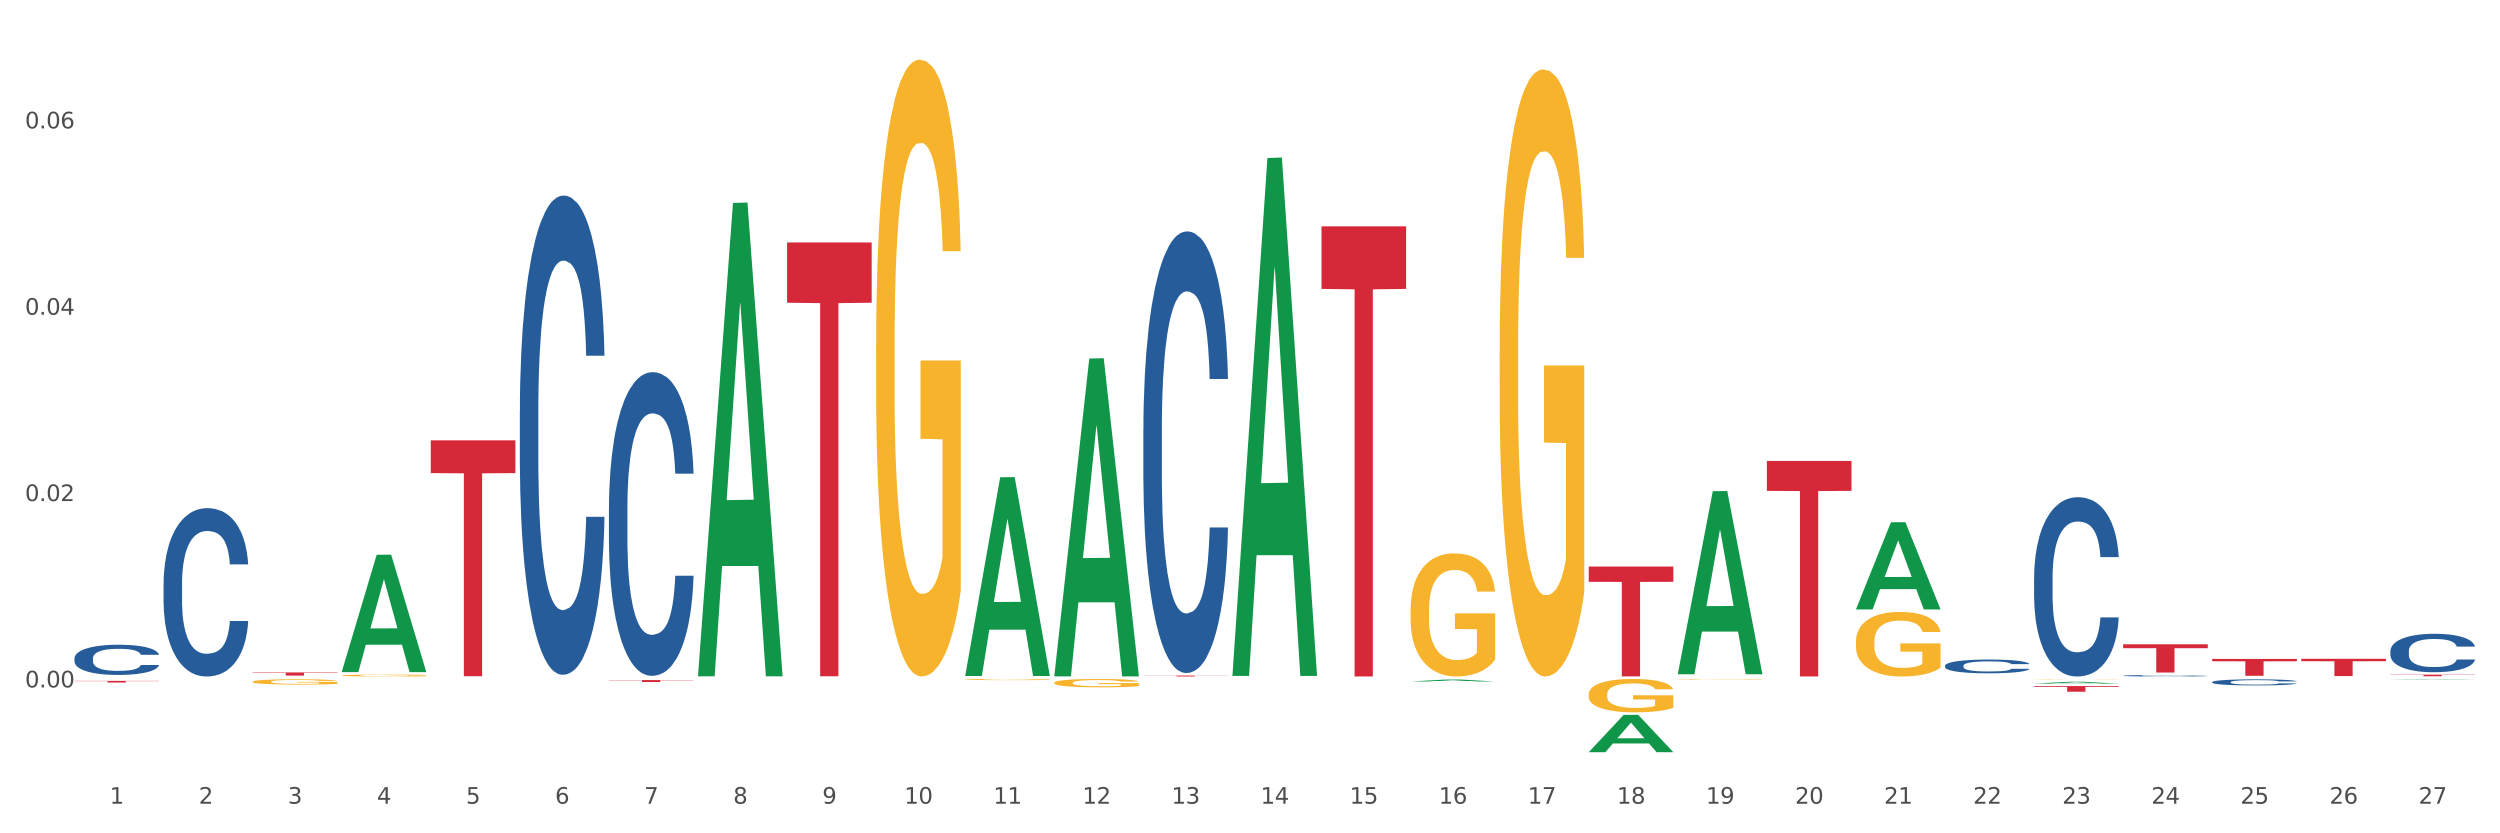 <?xml version="1.0" encoding="utf-8" standalone="no"?>
<!DOCTYPE svg PUBLIC "-//W3C//DTD SVG 1.1//EN"
  "http://www.w3.org/Graphics/SVG/1.1/DTD/svg11.dtd">
<svg xmlns:xlink="http://www.w3.org/1999/xlink" width="1080pt" height="360pt" viewBox="0 0 1080 360" xmlns="http://www.w3.org/2000/svg" version="1.1">
 <rect x="0" y="0" width="1080" height="360" fill="#333333" stroke="none"/>
 <defs>
  <style type="text/css">*{stroke-linejoin: round; stroke-linecap: butt}</style>
 </defs>
 <g id="figure_1">
  <g id="patch_1">
   <path d="M 0 360 
L 1080 360 
L 1080 0 
L 0 0 
z
" style="fill: #ffffff; stroke: #ffffff; stroke-linejoin: miter"/>
  </g>
  <g id="axes_1">
   <g id="matplotlib.axis_1">
    <g id="xtick_1">
     <g id="text_1">
      <!-- 1 -->
      <g style="fill: #4d4d4d" transform="translate(47.399 347.204) scale(0.096 -0.096)">
       <defs>
        <path id="DejaVuSans-31" d="M 794 531 
L 1825 531 
L 1825 4091 
L 703 3866 
L 703 4441 
L 1819 4666 
L 2450 4666 
L 2450 531 
L 3481 531 
L 3481 0 
L 794 0 
L 794 531 
z
" transform="scale(0.016)"/>
       </defs>
       <use xlink:href="#DejaVuSans-31"/>
      </g>
     </g>
    </g>
    <g id="xtick_2">
     <g id="text_2">
      <!-- 2 -->
      <g style="fill: #4d4d4d" transform="translate(85.878 347.204) scale(0.096 -0.096)">
       <defs>
        <path id="DejaVuSans-32" d="M 1228 531 
L 3431 531 
L 3431 0 
L 469 0 
L 469 531 
Q 828 903 1448 1529 
Q 2069 2156 2228 2338 
Q 2531 2678 2651 2914 
Q 2772 3150 2772 3378 
Q 2772 3750 2511 3984 
Q 2250 4219 1831 4219 
Q 1534 4219 1204 4116 
Q 875 4013 500 3803 
L 500 4441 
Q 881 4594 1212 4672 
Q 1544 4750 1819 4750 
Q 2544 4750 2975 4387 
Q 3406 4025 3406 3419 
Q 3406 3131 3298 2873 
Q 3191 2616 2906 2266 
Q 2828 2175 2409 1742 
Q 1991 1309 1228 531 
z
" transform="scale(0.016)"/>
       </defs>
       <use xlink:href="#DejaVuSans-32"/>
      </g>
     </g>
    </g>
    <g id="xtick_3">
     <g id="text_3">
      <!-- 3 -->
      <g style="fill: #4d4d4d" transform="translate(124.358 347.204) scale(0.096 -0.096)">
       <defs>
        <path id="DejaVuSans-33" d="M 2597 2516 
Q 3050 2419 3304 2112 
Q 3559 1806 3559 1356 
Q 3559 666 3084 287 
Q 2609 -91 1734 -91 
Q 1441 -91 1130 -33 
Q 819 25 488 141 
L 488 750 
Q 750 597 1062 519 
Q 1375 441 1716 441 
Q 2309 441 2620 675 
Q 2931 909 2931 1356 
Q 2931 1769 2642 2001 
Q 2353 2234 1838 2234 
L 1294 2234 
L 1294 2753 
L 1863 2753 
Q 2328 2753 2575 2939 
Q 2822 3125 2822 3475 
Q 2822 3834 2567 4026 
Q 2313 4219 1838 4219 
Q 1578 4219 1281 4162 
Q 984 4106 628 3988 
L 628 4550 
Q 988 4650 1302 4700 
Q 1616 4750 1894 4750 
Q 2613 4750 3031 4423 
Q 3450 4097 3450 3541 
Q 3450 3153 3228 2886 
Q 3006 2619 2597 2516 
z
" transform="scale(0.016)"/>
       </defs>
       <use xlink:href="#DejaVuSans-33"/>
      </g>
     </g>
    </g>
    <g id="xtick_4">
     <g id="text_4">
      <!-- 4 -->
      <g style="fill: #4d4d4d" transform="translate(162.838 347.204) scale(0.096 -0.096)">
       <defs>
        <path id="DejaVuSans-34" d="M 2419 4116 
L 825 1625 
L 2419 1625 
L 2419 4116 
z
M 2253 4666 
L 3047 4666 
L 3047 1625 
L 3713 1625 
L 3713 1100 
L 3047 1100 
L 3047 0 
L 2419 0 
L 2419 1100 
L 313 1100 
L 313 1709 
L 2253 4666 
z
" transform="scale(0.016)"/>
       </defs>
       <use xlink:href="#DejaVuSans-34"/>
      </g>
     </g>
    </g>
    <g id="xtick_5">
     <g id="text_5">
      <!-- 5 -->
      <g style="fill: #4d4d4d" transform="translate(201.317 347.204) scale(0.096 -0.096)">
       <defs>
        <path id="DejaVuSans-35" d="M 691 4666 
L 3169 4666 
L 3169 4134 
L 1269 4134 
L 1269 2991 
Q 1406 3038 1543 3061 
Q 1681 3084 1819 3084 
Q 2600 3084 3056 2656 
Q 3513 2228 3513 1497 
Q 3513 744 3044 326 
Q 2575 -91 1722 -91 
Q 1428 -91 1123 -41 
Q 819 9 494 109 
L 494 744 
Q 775 591 1075 516 
Q 1375 441 1709 441 
Q 2250 441 2565 725 
Q 2881 1009 2881 1497 
Q 2881 1984 2565 2268 
Q 2250 2553 1709 2553 
Q 1456 2553 1204 2497 
Q 953 2441 691 2322 
L 691 4666 
z
" transform="scale(0.016)"/>
       </defs>
       <use xlink:href="#DejaVuSans-35"/>
      </g>
     </g>
    </g>
    <g id="xtick_6">
     <g id="text_6">
      <!-- 6 -->
      <g style="fill: #4d4d4d" transform="translate(239.797 347.204) scale(0.096 -0.096)">
       <defs>
        <path id="DejaVuSans-36" d="M 2113 2584 
Q 1688 2584 1439 2293 
Q 1191 2003 1191 1497 
Q 1191 994 1439 701 
Q 1688 409 2113 409 
Q 2538 409 2786 701 
Q 3034 994 3034 1497 
Q 3034 2003 2786 2293 
Q 2538 2584 2113 2584 
z
M 3366 4563 
L 3366 3988 
Q 3128 4100 2886 4159 
Q 2644 4219 2406 4219 
Q 1781 4219 1451 3797 
Q 1122 3375 1075 2522 
Q 1259 2794 1537 2939 
Q 1816 3084 2150 3084 
Q 2853 3084 3261 2657 
Q 3669 2231 3669 1497 
Q 3669 778 3244 343 
Q 2819 -91 2113 -91 
Q 1303 -91 875 529 
Q 447 1150 447 2328 
Q 447 3434 972 4092 
Q 1497 4750 2381 4750 
Q 2619 4750 2861 4703 
Q 3103 4656 3366 4563 
z
" transform="scale(0.016)"/>
       </defs>
       <use xlink:href="#DejaVuSans-36"/>
      </g>
     </g>
    </g>
    <g id="xtick_7">
     <g id="text_7">
      <!-- 7 -->
      <g style="fill: #4d4d4d" transform="translate(278.276 347.204) scale(0.096 -0.096)">
       <defs>
        <path id="DejaVuSans-37" d="M 525 4666 
L 3525 4666 
L 3525 4397 
L 1831 0 
L 1172 0 
L 2766 4134 
L 525 4134 
L 525 4666 
z
" transform="scale(0.016)"/>
       </defs>
       <use xlink:href="#DejaVuSans-37"/>
      </g>
     </g>
    </g>
    <g id="xtick_8">
     <g id="text_8">
      <!-- 8 -->
      <g style="fill: #4d4d4d" transform="translate(316.756 347.204) scale(0.096 -0.096)">
       <defs>
        <path id="DejaVuSans-38" d="M 2034 2216 
Q 1584 2216 1326 1975 
Q 1069 1734 1069 1313 
Q 1069 891 1326 650 
Q 1584 409 2034 409 
Q 2484 409 2743 651 
Q 3003 894 3003 1313 
Q 3003 1734 2745 1975 
Q 2488 2216 2034 2216 
z
M 1403 2484 
Q 997 2584 770 2862 
Q 544 3141 544 3541 
Q 544 4100 942 4425 
Q 1341 4750 2034 4750 
Q 2731 4750 3128 4425 
Q 3525 4100 3525 3541 
Q 3525 3141 3298 2862 
Q 3072 2584 2669 2484 
Q 3125 2378 3379 2068 
Q 3634 1759 3634 1313 
Q 3634 634 3220 271 
Q 2806 -91 2034 -91 
Q 1263 -91 848 271 
Q 434 634 434 1313 
Q 434 1759 690 2068 
Q 947 2378 1403 2484 
z
M 1172 3481 
Q 1172 3119 1398 2916 
Q 1625 2713 2034 2713 
Q 2441 2713 2670 2916 
Q 2900 3119 2900 3481 
Q 2900 3844 2670 4047 
Q 2441 4250 2034 4250 
Q 1625 4250 1398 4047 
Q 1172 3844 1172 3481 
z
" transform="scale(0.016)"/>
       </defs>
       <use xlink:href="#DejaVuSans-38"/>
      </g>
     </g>
    </g>
    <g id="xtick_9">
     <g id="text_9">
      <!-- 9 -->
      <g style="fill: #4d4d4d" transform="translate(355.236 347.204) scale(0.096 -0.096)">
       <defs>
        <path id="DejaVuSans-39" d="M 703 97 
L 703 672 
Q 941 559 1184 500 
Q 1428 441 1663 441 
Q 2288 441 2617 861 
Q 2947 1281 2994 2138 
Q 2813 1869 2534 1725 
Q 2256 1581 1919 1581 
Q 1219 1581 811 2004 
Q 403 2428 403 3163 
Q 403 3881 828 4315 
Q 1253 4750 1959 4750 
Q 2769 4750 3195 4129 
Q 3622 3509 3622 2328 
Q 3622 1225 3098 567 
Q 2575 -91 1691 -91 
Q 1453 -91 1209 -44 
Q 966 3 703 97 
z
M 1959 2075 
Q 2384 2075 2632 2365 
Q 2881 2656 2881 3163 
Q 2881 3666 2632 3958 
Q 2384 4250 1959 4250 
Q 1534 4250 1286 3958 
Q 1038 3666 1038 3163 
Q 1038 2656 1286 2365 
Q 1534 2075 1959 2075 
z
" transform="scale(0.016)"/>
       </defs>
       <use xlink:href="#DejaVuSans-39"/>
      </g>
     </g>
    </g>
    <g id="xtick_10">
     <g id="text_10">
      <!-- 10 -->
      <g style="fill: #4d4d4d" transform="translate(390.661 347.204) scale(0.096 -0.096)">
       <defs>
        <path id="DejaVuSans-30" d="M 2034 4250 
Q 1547 4250 1301 3770 
Q 1056 3291 1056 2328 
Q 1056 1369 1301 889 
Q 1547 409 2034 409 
Q 2525 409 2770 889 
Q 3016 1369 3016 2328 
Q 3016 3291 2770 3770 
Q 2525 4250 2034 4250 
z
M 2034 4750 
Q 2819 4750 3233 4129 
Q 3647 3509 3647 2328 
Q 3647 1150 3233 529 
Q 2819 -91 2034 -91 
Q 1250 -91 836 529 
Q 422 1150 422 2328 
Q 422 3509 836 4129 
Q 1250 4750 2034 4750 
z
" transform="scale(0.016)"/>
       </defs>
       <use xlink:href="#DejaVuSans-31"/>
       <use xlink:href="#DejaVuSans-30" transform="translate(63.623 0)"/>
      </g>
     </g>
    </g>
    <g id="xtick_11">
     <g id="text_11">
      <!-- 11 -->
      <g style="fill: #4d4d4d" transform="translate(429.141 347.204) scale(0.096 -0.096)">
       <use xlink:href="#DejaVuSans-31"/>
       <use xlink:href="#DejaVuSans-31" transform="translate(63.623 0)"/>
      </g>
     </g>
    </g>
    <g id="xtick_12">
     <g id="text_12">
      <!-- 12 -->
      <g style="fill: #4d4d4d" transform="translate(467.62 347.204) scale(0.096 -0.096)">
       <use xlink:href="#DejaVuSans-31"/>
       <use xlink:href="#DejaVuSans-32" transform="translate(63.623 0)"/>
      </g>
     </g>
    </g>
    <g id="xtick_13">
     <g id="text_13">
      <!-- 13 -->
      <g style="fill: #4d4d4d" transform="translate(506.1 347.204) scale(0.096 -0.096)">
       <use xlink:href="#DejaVuSans-31"/>
       <use xlink:href="#DejaVuSans-33" transform="translate(63.623 0)"/>
      </g>
     </g>
    </g>
    <g id="xtick_14">
     <g id="text_14">
      <!-- 14 -->
      <g style="fill: #4d4d4d" transform="translate(544.58 347.204) scale(0.096 -0.096)">
       <use xlink:href="#DejaVuSans-31"/>
       <use xlink:href="#DejaVuSans-34" transform="translate(63.623 0)"/>
      </g>
     </g>
    </g>
    <g id="xtick_15">
     <g id="text_15">
      <!-- 15 -->
      <g style="fill: #4d4d4d" transform="translate(583.059 347.204) scale(0.096 -0.096)">
       <use xlink:href="#DejaVuSans-31"/>
       <use xlink:href="#DejaVuSans-35" transform="translate(63.623 0)"/>
      </g>
     </g>
    </g>
    <g id="xtick_16">
     <g id="text_16">
      <!-- 16 -->
      <g style="fill: #4d4d4d" transform="translate(621.539 347.204) scale(0.096 -0.096)">
       <use xlink:href="#DejaVuSans-31"/>
       <use xlink:href="#DejaVuSans-36" transform="translate(63.623 0)"/>
      </g>
     </g>
    </g>
    <g id="xtick_17">
     <g id="text_17">
      <!-- 17 -->
      <g style="fill: #4d4d4d" transform="translate(660.018 347.204) scale(0.096 -0.096)">
       <use xlink:href="#DejaVuSans-31"/>
       <use xlink:href="#DejaVuSans-37" transform="translate(63.623 0)"/>
      </g>
     </g>
    </g>
    <g id="xtick_18">
     <g id="text_18">
      <!-- 18 -->
      <g style="fill: #4d4d4d" transform="translate(698.498 347.204) scale(0.096 -0.096)">
       <use xlink:href="#DejaVuSans-31"/>
       <use xlink:href="#DejaVuSans-38" transform="translate(63.623 0)"/>
      </g>
     </g>
    </g>
    <g id="xtick_19">
     <g id="text_19">
      <!-- 19 -->
      <g style="fill: #4d4d4d" transform="translate(736.977 347.204) scale(0.096 -0.096)">
       <use xlink:href="#DejaVuSans-31"/>
       <use xlink:href="#DejaVuSans-39" transform="translate(63.623 0)"/>
      </g>
     </g>
    </g>
    <g id="xtick_20">
     <g id="text_20">
      <!-- 20 -->
      <g style="fill: #4d4d4d" transform="translate(775.457 347.204) scale(0.096 -0.096)">
       <use xlink:href="#DejaVuSans-32"/>
       <use xlink:href="#DejaVuSans-30" transform="translate(63.623 0)"/>
      </g>
     </g>
    </g>
    <g id="xtick_21">
     <g id="text_21">
      <!-- 21 -->
      <g style="fill: #4d4d4d" transform="translate(813.937 347.204) scale(0.096 -0.096)">
       <use xlink:href="#DejaVuSans-32"/>
       <use xlink:href="#DejaVuSans-31" transform="translate(63.623 0)"/>
      </g>
     </g>
    </g>
    <g id="xtick_22">
     <g id="text_22">
      <!-- 22 -->
      <g style="fill: #4d4d4d" transform="translate(852.416 347.204) scale(0.096 -0.096)">
       <use xlink:href="#DejaVuSans-32"/>
       <use xlink:href="#DejaVuSans-32" transform="translate(63.623 0)"/>
      </g>
     </g>
    </g>
    <g id="xtick_23">
     <g id="text_23">
      <!-- 23 -->
      <g style="fill: #4d4d4d" transform="translate(890.896 347.204) scale(0.096 -0.096)">
       <use xlink:href="#DejaVuSans-32"/>
       <use xlink:href="#DejaVuSans-33" transform="translate(63.623 0)"/>
      </g>
     </g>
    </g>
    <g id="xtick_24">
     <g id="text_24">
      <!-- 24 -->
      <g style="fill: #4d4d4d" transform="translate(929.375 347.204) scale(0.096 -0.096)">
       <use xlink:href="#DejaVuSans-32"/>
       <use xlink:href="#DejaVuSans-34" transform="translate(63.623 0)"/>
      </g>
     </g>
    </g>
    <g id="xtick_25">
     <g id="text_25">
      <!-- 25 -->
      <g style="fill: #4d4d4d" transform="translate(967.855 347.204) scale(0.096 -0.096)">
       <use xlink:href="#DejaVuSans-32"/>
       <use xlink:href="#DejaVuSans-35" transform="translate(63.623 0)"/>
      </g>
     </g>
    </g>
    <g id="xtick_26">
     <g id="text_26">
      <!-- 26 -->
      <g style="fill: #4d4d4d" transform="translate(1006.335 347.204) scale(0.096 -0.096)">
       <use xlink:href="#DejaVuSans-32"/>
       <use xlink:href="#DejaVuSans-36" transform="translate(63.623 0)"/>
      </g>
     </g>
    </g>
    <g id="xtick_27">
     <g id="text_27">
      <!-- 27 -->
      <g style="fill: #4d4d4d" transform="translate(1044.814 347.204) scale(0.096 -0.096)">
       <use xlink:href="#DejaVuSans-32"/>
       <use xlink:href="#DejaVuSans-37" transform="translate(63.623 0)"/>
      </g>
     </g>
    </g>
    <g id="xtick_28"/>
    <g id="xtick_29"/>
    <g id="xtick_30"/>
    <g id="xtick_31"/>
    <g id="xtick_32"/>
    <g id="xtick_33"/>
    <g id="xtick_34"/>
    <g id="xtick_35"/>
    <g id="xtick_36"/>
    <g id="xtick_37"/>
    <g id="xtick_38"/>
    <g id="xtick_39"/>
    <g id="xtick_40"/>
    <g id="xtick_41"/>
    <g id="xtick_42"/>
    <g id="xtick_43"/>
    <g id="xtick_44"/>
    <g id="xtick_45"/>
    <g id="xtick_46"/>
    <g id="xtick_47"/>
    <g id="xtick_48"/>
    <g id="xtick_49"/>
    <g id="xtick_50"/>
    <g id="xtick_51"/>
    <g id="xtick_52"/>
    <g id="xtick_53"/>
   </g>
   <g id="matplotlib.axis_2">
    <g id="ytick_1">
     <g id="text_28">
      <!-- 0.00 -->
      <g style="fill: #4d4d4d" transform="translate(10.8 296.965) scale(0.096 -0.096)">
       <defs>
        <path id="DejaVuSans-2e" d="M 684 794 
L 1344 794 
L 1344 0 
L 684 0 
L 684 794 
z
" transform="scale(0.016)"/>
       </defs>
       <use xlink:href="#DejaVuSans-30"/>
       <use xlink:href="#DejaVuSans-2e" transform="translate(63.623 0)"/>
       <use xlink:href="#DejaVuSans-30" transform="translate(95.41 0)"/>
       <use xlink:href="#DejaVuSans-30" transform="translate(159.033 0)"/>
      </g>
     </g>
    </g>
    <g id="ytick_2">
     <g id="text_29">
      <!-- 0.02 -->
      <g style="fill: #4d4d4d" transform="translate(10.8 216.466) scale(0.096 -0.096)">
       <use xlink:href="#DejaVuSans-30"/>
       <use xlink:href="#DejaVuSans-2e" transform="translate(63.623 0)"/>
       <use xlink:href="#DejaVuSans-30" transform="translate(95.41 0)"/>
       <use xlink:href="#DejaVuSans-32" transform="translate(159.033 0)"/>
      </g>
     </g>
    </g>
    <g id="ytick_3">
     <g id="text_30">
      <!-- 0.04 -->
      <g style="fill: #4d4d4d" transform="translate(10.8 135.967) scale(0.096 -0.096)">
       <use xlink:href="#DejaVuSans-30"/>
       <use xlink:href="#DejaVuSans-2e" transform="translate(63.623 0)"/>
       <use xlink:href="#DejaVuSans-30" transform="translate(95.41 0)"/>
       <use xlink:href="#DejaVuSans-34" transform="translate(159.033 0)"/>
      </g>
     </g>
    </g>
    <g id="ytick_4">
     <g id="text_31">
      <!-- 0.06 -->
      <g style="fill: #4d4d4d" transform="translate(10.8 55.468) scale(0.096 -0.096)">
       <use xlink:href="#DejaVuSans-30"/>
       <use xlink:href="#DejaVuSans-2e" transform="translate(63.623 0)"/>
       <use xlink:href="#DejaVuSans-30" transform="translate(95.41 0)"/>
       <use xlink:href="#DejaVuSans-36" transform="translate(159.033 0)"/>
      </g>
     </g>
    </g>
    <g id="ytick_5"/>
    <g id="ytick_6"/>
    <g id="ytick_7"/>
    <g id="ytick_8"/>
   </g>
   <g id="PolyCollection_1">
    <path d="M 147.614 290.261 
L 147.651 290.213 
L 162.726 239.652 
L 168.982 239.604 
L 184.169 290.356 
L 176.934 290.356 
L 173.655 278.538 
L 158.091 278.538 
L 157.977 278.728 
L 154.812 290.356 
L 147.614 290.356 
L 147.614 290.261 
L 160.05 271.485 
L 171.695 271.437 
L 165.929 250.422 
L 165.854 250.326 
L 165.779 250.469 
L 160.013 271.437 
L 160.05 271.485 
L 147.614 290.261 
z
" clip-path="url(#p4ad51c64ef)" style="fill: #109648"/>
    <path d="M 301.532 291.787 
L 301.57 291.595 
L 316.644 87.677 
L 322.9 87.485 
L 338.088 292.171 
L 330.852 292.171 
L 327.573 244.507 
L 312.009 244.507 
L 311.896 245.276 
L 308.73 292.171 
L 301.532 292.171 
L 301.532 291.787 
L 313.969 216.062 
L 325.614 215.87 
L 319.848 131.113 
L 319.772 130.728 
L 319.697 131.305 
L 313.931 215.87 
L 313.969 216.062 
L 301.532 291.787 
z
" clip-path="url(#p4ad51c64ef)" style="fill: #109648"/>
    <path d="M 416.971 291.87 
L 417.009 291.79 
L 432.083 206.168 
L 438.339 206.087 
L 453.527 292.032 
L 446.291 292.032 
L 443.012 272.018 
L 427.448 272.018 
L 427.335 272.341 
L 424.169 292.032 
L 416.971 292.032 
L 416.971 291.87 
L 429.407 260.075 
L 441.052 259.994 
L 435.286 224.406 
L 435.211 224.244 
L 435.136 224.486 
L 429.37 259.994 
L 429.407 260.075 
L 416.971 291.87 
z
" clip-path="url(#p4ad51c64ef)" style="fill: #109648"/>
    <path d="M 455.451 291.955 
L 455.488 291.826 
L 470.563 154.882 
L 476.819 154.753 
L 492.006 292.213 
L 484.77 292.213 
L 481.492 260.204 
L 465.927 260.204 
L 465.814 260.72 
L 462.649 292.213 
L 455.451 292.213 
L 455.451 291.955 
L 467.887 241.101 
L 479.532 240.972 
L 473.766 184.052 
L 473.691 183.794 
L 473.615 184.181 
L 467.849 240.972 
L 467.887 241.101 
L 455.451 291.955 
z
" clip-path="url(#p4ad51c64ef)" style="fill: #109648"/>
    <path d="M 532.41 291.583 
L 532.447 291.372 
L 547.522 68.262 
L 553.778 68.052 
L 568.965 292.003 
L 561.73 292.003 
L 558.451 239.853 
L 542.886 239.853 
L 542.773 240.694 
L 539.608 292.003 
L 532.41 292.003 
L 532.41 291.583 
L 544.846 208.731 
L 556.491 208.521 
L 550.725 115.786 
L 550.65 115.366 
L 550.574 115.997 
L 544.808 208.521 
L 544.846 208.731 
L 532.41 291.583 
z
" clip-path="url(#p4ad51c64ef)" style="fill: #109648"/>
    <path d="M 609.369 294.404 
L 609.407 294.403 
L 624.481 293.552 
L 630.737 293.551 
L 645.924 294.405 
L 638.689 294.405 
L 635.41 294.206 
L 619.846 294.206 
L 619.733 294.21 
L 616.567 294.405 
L 609.369 294.405 
L 609.369 294.404 
L 621.805 294.088 
L 633.45 294.087 
L 627.684 293.733 
L 627.609 293.732 
L 627.534 293.734 
L 621.768 294.087 
L 621.805 294.088 
L 609.369 294.404 
z
" clip-path="url(#p4ad51c64ef)" style="fill: #109648"/>
    <path d="M 109.134 290.502 
L 145.69 290.502 
L 145.69 290.69 
L 131.31 290.691 
L 131.31 291.855 
L 123.427 291.855 
L 123.427 290.691 
L 109.134 290.69 
L 109.134 290.503 
L 109.134 290.502 
z
" clip-path="url(#p4ad51c64ef)" style="fill: #d62839"/>
    <path d="M 763.287 199.114 
L 799.843 199.114 
L 799.843 212.056 
L 785.463 212.144 
L 785.463 292.247 
L 777.58 292.247 
L 777.58 212.144 
L 763.287 212.056 
L 763.287 199.201 
L 763.287 199.114 
z
" clip-path="url(#p4ad51c64ef)" style="fill: #d62839"/>
    <path d="M 186.093 190.224 
L 222.649 190.224 
L 222.649 204.385 
L 208.269 204.48 
L 208.269 292.126 
L 200.386 292.126 
L 200.386 204.48 
L 186.093 204.385 
L 186.093 190.319 
L 186.093 190.224 
z
" clip-path="url(#p4ad51c64ef)" style="fill: #d62839"/>
    <path d="M 263.053 293.79 
L 299.608 293.79 
L 299.608 293.908 
L 285.228 293.909 
L 285.228 294.642 
L 277.346 294.642 
L 277.346 293.909 
L 263.053 293.908 
L 263.053 293.79 
L 263.053 293.79 
z
" clip-path="url(#p4ad51c64ef)" style="fill: #d62839"/>
    <path d="M 340.012 104.737 
L 376.567 104.737 
L 376.567 130.782 
L 362.188 130.958 
L 362.188 292.154 
L 354.305 292.154 
L 354.305 130.958 
L 340.012 130.782 
L 340.012 104.913 
L 340.012 104.737 
z
" clip-path="url(#p4ad51c64ef)" style="fill: #d62839"/>
    <path d="M 493.93 291.839 
L 530.486 291.839 
L 530.486 291.896 
L 516.106 291.896 
L 516.106 292.247 
L 508.223 292.247 
L 508.223 291.896 
L 493.93 291.896 
L 493.93 291.84 
L 493.93 291.839 
z
" clip-path="url(#p4ad51c64ef)" style="fill: #d62839"/>
    <path d="M 878.726 296.386 
L 915.282 296.386 
L 915.282 296.724 
L 900.902 296.726 
L 900.902 298.818 
L 893.019 298.818 
L 893.019 296.726 
L 878.726 296.724 
L 878.726 296.388 
L 878.726 296.386 
z
" clip-path="url(#p4ad51c64ef)" style="fill: #d62839"/>
    <path d="M 917.206 278.323 
L 953.761 278.323 
L 953.761 280.022 
L 939.382 280.033 
L 939.382 290.548 
L 931.499 290.548 
L 931.499 280.033 
L 917.206 280.022 
L 917.206 278.334 
L 917.206 278.323 
z
" clip-path="url(#p4ad51c64ef)" style="fill: #d62839"/>
    <path d="M 955.685 284.667 
L 992.241 284.667 
L 992.241 285.677 
L 977.861 285.683 
L 977.861 291.934 
L 969.978 291.934 
L 969.978 285.683 
L 955.685 285.677 
L 955.685 284.674 
L 955.685 284.667 
z
" clip-path="url(#p4ad51c64ef)" style="fill: #d62839"/>
    <path d="M 994.165 284.614 
L 1030.72 284.614 
L 1030.72 285.649 
L 1016.341 285.656 
L 1016.341 292.062 
L 1008.458 292.062 
L 1008.458 285.656 
L 994.165 285.649 
L 994.165 284.621 
L 994.165 284.614 
z
" clip-path="url(#p4ad51c64ef)" style="fill: #d62839"/>
    <path d="M 801.767 293.64 
L 838.322 293.64 
L 838.322 293.642 
L 823.943 293.642 
L 823.943 293.652 
L 816.06 293.652 
L 816.06 293.642 
L 801.767 293.642 
L 801.767 293.64 
L 801.767 293.64 
z
" clip-path="url(#p4ad51c64ef)" style="fill: #d62839"/>
    <path d="M 686.328 244.751 
L 722.884 244.751 
L 722.884 251.347 
L 708.504 251.392 
L 708.504 292.218 
L 700.621 292.218 
L 700.621 251.392 
L 686.328 251.347 
L 686.328 244.795 
L 686.328 244.751 
z
" clip-path="url(#p4ad51c64ef)" style="fill: #d62839"/>
    <path d="M 570.889 97.783 
L 607.445 97.783 
L 607.445 124.807 
L 593.065 124.99 
L 593.065 292.247 
L 585.182 292.247 
L 585.182 124.99 
L 570.889 124.807 
L 570.889 97.966 
L 570.889 97.783 
z
" clip-path="url(#p4ad51c64ef)" style="fill: #d62839"/>
    <path d="M 32.175 294.139 
L 68.731 294.139 
L 68.731 294.237 
L 54.351 294.238 
L 54.351 294.843 
L 46.468 294.843 
L 46.468 294.238 
L 32.175 294.237 
L 32.175 294.14 
L 32.175 294.139 
z
" clip-path="url(#p4ad51c64ef)" style="fill: #d62839"/>
    <path d="M 1032.644 293.518 
L 1032.682 293.518 
L 1047.757 293.318 
L 1054.012 293.318 
L 1069.2 293.518 
L 1061.964 293.518 
L 1058.686 293.472 
L 1043.121 293.472 
L 1043.008 293.472 
L 1039.842 293.518 
L 1032.644 293.518 
L 1032.644 293.518 
L 1045.081 293.444 
L 1056.726 293.444 
L 1050.96 293.36 
L 1050.885 293.36 
L 1050.809 293.361 
L 1045.043 293.444 
L 1045.081 293.444 
L 1032.644 293.518 
z
" clip-path="url(#p4ad51c64ef)" style="fill: #109648"/>
    <path d="M 724.808 291.147 
L 724.845 291.073 
L 739.92 212.19 
L 746.176 212.116 
L 761.363 291.296 
L 754.128 291.296 
L 750.849 272.858 
L 735.284 272.858 
L 735.171 273.155 
L 732.006 291.296 
L 724.808 291.296 
L 724.808 291.147 
L 737.244 261.854 
L 748.889 261.78 
L 743.123 228.993 
L 743.048 228.844 
L 742.972 229.067 
L 737.206 261.78 
L 737.244 261.854 
L 724.808 291.147 
z
" clip-path="url(#p4ad51c64ef)" style="fill: #109648"/>
    <path d="M 801.767 263.219 
L 801.805 263.184 
L 816.879 225.614 
L 823.135 225.579 
L 838.322 263.29 
L 831.087 263.29 
L 827.808 254.508 
L 812.244 254.508 
L 812.131 254.65 
L 808.965 263.29 
L 801.767 263.29 
L 801.767 263.219 
L 814.203 249.268 
L 825.848 249.232 
L 820.082 233.617 
L 820.007 233.546 
L 819.932 233.652 
L 814.166 249.232 
L 814.203 249.268 
L 801.767 263.219 
z
" clip-path="url(#p4ad51c64ef)" style="fill: #109648"/>
    <path d="M 878.726 295.314 
L 878.764 295.314 
L 893.838 294.521 
L 900.094 294.52 
L 915.282 295.316 
L 908.046 295.316 
L 904.767 295.131 
L 889.203 295.131 
L 889.09 295.134 
L 885.924 295.316 
L 878.726 295.316 
L 878.726 295.314 
L 891.162 295.02 
L 902.808 295.019 
L 897.042 294.69 
L 896.966 294.688 
L 896.891 294.691 
L 891.125 295.019 
L 891.162 295.02 
L 878.726 295.314 
z
" clip-path="url(#p4ad51c64ef)" style="fill: #109648"/>
    <path d="M 686.328 324.919 
L 686.366 324.904 
L 701.44 308.818 
L 707.696 308.803 
L 722.884 324.95 
L 715.648 324.95 
L 712.369 321.19 
L 696.805 321.19 
L 696.692 321.25 
L 693.526 324.95 
L 686.328 324.95 
L 686.328 324.919 
L 698.765 318.946 
L 710.41 318.931 
L 704.644 312.245 
L 704.568 312.214 
L 704.493 312.26 
L 698.727 318.931 
L 698.765 318.946 
L 686.328 324.919 
z
" clip-path="url(#p4ad51c64ef)" style="fill: #109648"/>
    <path d="M 378.491 148.904 
L 378.534 148.66 
L 378.534 139.899 
L 378.621 132.355 
L 379.052 114.102 
L 379.7 99.013 
L 380.175 90.982 
L 380.649 84.411 
L 381.21 77.84 
L 381.901 71.026 
L 383.152 61.048 
L 383.929 55.937 
L 384.879 50.583 
L 386.605 42.795 
L 387.857 38.415 
L 389.152 34.764 
L 391.266 30.383 
L 392.647 28.437 
L 394.115 26.976 
L 395.884 26.003 
L 397.222 25.759 
L 400.157 26.49 
L 402.66 28.68 
L 403.869 30.383 
L 405.422 33.304 
L 406.243 35.251 
L 407.58 39.145 
L 408.962 44.255 
L 409.911 48.636 
L 411.335 56.911 
L 412.414 65.185 
L 413.407 75.407 
L 413.925 82.464 
L 414.313 89.035 
L 414.659 96.58 
L 415.004 108.505 
L 407.235 108.505 
L 406.933 99.987 
L 406.458 91.956 
L 405.768 84.168 
L 405.164 79.3 
L 404.128 73.216 
L 403.178 69.322 
L 402.186 66.402 
L 400.977 63.968 
L 400.028 62.751 
L 398.69 61.778 
L 396.057 62.021 
L 394.287 63.968 
L 393.079 66.402 
L 392.302 68.592 
L 391.612 71.026 
L 390.835 74.433 
L 389.928 79.544 
L 389.281 84.168 
L 388.634 90.009 
L 388.116 95.849 
L 387.641 102.664 
L 387.253 109.965 
L 386.95 117.509 
L 386.692 126.757 
L 386.476 142.089 
L 386.476 175.431 
L 386.562 182.975 
L 386.778 192.953 
L 387.037 200.498 
L 387.468 209.502 
L 387.857 215.586 
L 388.591 224.348 
L 389.411 231.649 
L 390.058 236.273 
L 390.705 240.167 
L 391.827 245.521 
L 393.079 249.901 
L 394.158 252.578 
L 395.625 255.012 
L 396.618 255.985 
L 397.481 256.472 
L 399.596 256.472 
L 401.107 255.742 
L 402.79 254.039 
L 404.085 251.848 
L 405.164 249.171 
L 406.372 244.791 
L 407.149 240.653 
L 407.149 189.789 
L 397.654 189.546 
L 397.654 155.718 
L 415.047 155.718 
L 415.047 255.012 
L 414.313 260.123 
L 413.493 264.747 
L 412.63 268.884 
L 411.335 273.995 
L 409.782 278.862 
L 408.4 282.269 
L 406.933 285.19 
L 405.207 287.867 
L 402.962 290.3 
L 401.581 291.274 
L 399.855 292.004 
L 397.827 292.247 
L 396.057 291.761 
L 394.331 290.544 
L 392.518 288.353 
L 390.748 285.19 
L 389.411 282.026 
L 388.073 278.132 
L 386.648 273.021 
L 385.526 268.154 
L 384.663 263.773 
L 383.714 258.176 
L 382.678 250.875 
L 381.901 244.304 
L 381.21 237.49 
L 380.477 228.728 
L 379.959 221.184 
L 379.441 211.693 
L 379.139 204.635 
L 378.793 193.683 
L 378.534 178.351 
L 378.491 148.904 
z
" clip-path="url(#p4ad51c64ef)" style="fill: #f7b32b"/>
    <path d="M 147.614 291.806 
L 147.657 291.805 
L 147.657 291.778 
L 147.743 291.755 
L 148.175 291.698 
L 148.822 291.652 
L 149.297 291.627 
L 149.772 291.607 
L 150.333 291.587 
L 151.023 291.566 
L 152.275 291.535 
L 153.052 291.519 
L 154.001 291.503 
L 155.728 291.479 
L 156.979 291.465 
L 158.274 291.454 
L 160.389 291.44 
L 161.77 291.434 
L 163.237 291.43 
L 165.007 291.427 
L 166.345 291.426 
L 169.28 291.428 
L 171.783 291.435 
L 172.991 291.44 
L 174.545 291.449 
L 175.365 291.455 
L 176.703 291.467 
L 178.084 291.483 
L 179.033 291.497 
L 180.458 291.522 
L 181.537 291.548 
L 182.529 291.579 
L 183.047 291.601 
L 183.436 291.621 
L 183.781 291.644 
L 184.126 291.681 
L 176.358 291.681 
L 176.056 291.655 
L 175.581 291.63 
L 174.89 291.606 
L 174.286 291.591 
L 173.25 291.572 
L 172.301 291.56 
L 171.308 291.551 
L 170.1 291.544 
L 169.15 291.54 
L 167.812 291.537 
L 165.179 291.538 
L 163.41 291.544 
L 162.201 291.551 
L 161.425 291.558 
L 160.734 291.566 
L 159.957 291.576 
L 159.051 291.592 
L 158.404 291.606 
L 157.756 291.624 
L 157.238 291.642 
L 156.763 291.663 
L 156.375 291.686 
L 156.073 291.709 
L 155.814 291.737 
L 155.598 291.785 
L 155.598 291.887 
L 155.684 291.911 
L 155.9 291.941 
L 156.159 291.965 
L 156.591 291.992 
L 156.979 292.011 
L 157.713 292.038 
L 158.533 292.061 
L 159.18 292.075 
L 159.828 292.087 
L 160.95 292.103 
L 162.201 292.117 
L 163.28 292.125 
L 164.748 292.133 
L 165.741 292.136 
L 166.604 292.137 
L 168.718 292.137 
L 170.229 292.135 
L 171.912 292.13 
L 173.207 292.123 
L 174.286 292.115 
L 175.494 292.101 
L 176.271 292.088 
L 176.271 291.932 
L 166.776 291.931 
L 166.776 291.827 
L 184.169 291.827 
L 184.169 292.133 
L 183.436 292.148 
L 182.616 292.163 
L 181.752 292.175 
L 180.458 292.191 
L 178.904 292.206 
L 177.523 292.217 
L 176.056 292.226 
L 174.329 292.234 
L 172.085 292.241 
L 170.704 292.244 
L 168.977 292.247 
L 166.949 292.247 
L 165.179 292.246 
L 163.453 292.242 
L 161.64 292.235 
L 159.871 292.226 
L 158.533 292.216 
L 157.195 292.204 
L 155.771 292.188 
L 154.649 292.173 
L 153.786 292.16 
L 152.836 292.142 
L 151.8 292.12 
L 151.023 292.1 
L 150.333 292.079 
L 149.599 292.052 
L 149.081 292.028 
L 148.563 291.999 
L 148.261 291.977 
L 147.916 291.944 
L 147.657 291.896 
L 147.614 291.806 
z
" clip-path="url(#p4ad51c64ef)" style="fill: #f7b32b"/>
    <path d="M 109.134 294.507 
L 109.177 294.505 
L 109.177 294.43 
L 109.264 294.364 
L 109.695 294.207 
L 110.343 294.076 
L 110.817 294.007 
L 111.292 293.95 
L 111.853 293.893 
L 112.544 293.834 
L 113.795 293.748 
L 114.572 293.704 
L 115.522 293.658 
L 117.248 293.59 
L 118.5 293.552 
L 119.794 293.521 
L 121.909 293.483 
L 123.29 293.466 
L 124.758 293.454 
L 126.527 293.445 
L 127.865 293.443 
L 130.8 293.449 
L 133.303 293.468 
L 134.512 293.483 
L 136.065 293.508 
L 136.885 293.525 
L 138.223 293.559 
L 139.604 293.603 
L 140.554 293.641 
L 141.978 293.712 
L 143.057 293.784 
L 144.05 293.872 
L 144.568 293.933 
L 144.956 293.99 
L 145.301 294.055 
L 145.647 294.158 
L 137.878 294.158 
L 137.576 294.085 
L 137.101 294.015 
L 136.411 293.948 
L 135.806 293.906 
L 134.771 293.853 
L 133.821 293.82 
L 132.828 293.794 
L 131.62 293.773 
L 130.67 293.763 
L 129.333 293.754 
L 126.7 293.756 
L 124.93 293.773 
L 123.722 293.794 
L 122.945 293.813 
L 122.254 293.834 
L 121.478 293.864 
L 120.571 293.908 
L 119.924 293.948 
L 119.277 293.998 
L 118.759 294.049 
L 118.284 294.108 
L 117.895 294.171 
L 117.593 294.236 
L 117.334 294.316 
L 117.119 294.449 
L 117.119 294.737 
L 117.205 294.802 
L 117.421 294.888 
L 117.68 294.953 
L 118.111 295.031 
L 118.5 295.084 
L 119.233 295.16 
L 120.053 295.223 
L 120.701 295.263 
L 121.348 295.296 
L 122.47 295.343 
L 123.722 295.38 
L 124.801 295.404 
L 126.268 295.425 
L 127.261 295.433 
L 128.124 295.437 
L 130.239 295.437 
L 131.749 295.431 
L 133.433 295.416 
L 134.727 295.397 
L 135.806 295.374 
L 137.015 295.336 
L 137.792 295.301 
L 137.792 294.861 
L 128.297 294.859 
L 128.297 294.566 
L 145.69 294.566 
L 145.69 295.425 
L 144.956 295.469 
L 144.136 295.509 
L 143.273 295.545 
L 141.978 295.589 
L 140.424 295.631 
L 139.043 295.66 
L 137.576 295.685 
L 135.85 295.709 
L 133.605 295.73 
L 132.224 295.738 
L 130.498 295.744 
L 128.469 295.746 
L 126.7 295.742 
L 124.974 295.732 
L 123.161 295.713 
L 121.391 295.685 
L 120.053 295.658 
L 118.715 295.624 
L 117.291 295.58 
L 116.169 295.538 
L 115.306 295.5 
L 114.356 295.452 
L 113.321 295.389 
L 112.544 295.332 
L 111.853 295.273 
L 111.119 295.197 
L 110.602 295.132 
L 110.084 295.05 
L 109.782 294.989 
L 109.436 294.895 
L 109.177 294.762 
L 109.134 294.507 
z
" clip-path="url(#p4ad51c64ef)" style="fill: #f7b32b"/>
    <path d="M 416.971 293.552 
L 417.014 293.551 
L 417.014 293.535 
L 417.1 293.52 
L 417.532 293.486 
L 418.179 293.457 
L 418.654 293.442 
L 419.129 293.429 
L 419.69 293.417 
L 420.38 293.404 
L 421.632 293.385 
L 422.409 293.375 
L 423.358 293.365 
L 425.085 293.35 
L 426.336 293.342 
L 427.631 293.335 
L 429.746 293.326 
L 431.127 293.323 
L 432.594 293.32 
L 434.364 293.318 
L 435.702 293.318 
L 438.637 293.319 
L 441.14 293.323 
L 442.348 293.326 
L 443.902 293.332 
L 444.722 293.336 
L 446.06 293.343 
L 447.441 293.353 
L 448.391 293.361 
L 449.815 293.377 
L 450.894 293.393 
L 451.886 293.412 
L 452.404 293.425 
L 452.793 293.438 
L 453.138 293.452 
L 453.483 293.475 
L 445.715 293.475 
L 445.413 293.459 
L 444.938 293.444 
L 444.247 293.429 
L 443.643 293.419 
L 442.607 293.408 
L 441.658 293.4 
L 440.665 293.395 
L 439.457 293.39 
L 438.507 293.388 
L 437.169 293.386 
L 434.537 293.387 
L 432.767 293.39 
L 431.559 293.395 
L 430.782 293.399 
L 430.091 293.404 
L 429.314 293.41 
L 428.408 293.42 
L 427.761 293.429 
L 427.113 293.44 
L 426.595 293.451 
L 426.121 293.464 
L 425.732 293.478 
L 425.43 293.492 
L 425.171 293.51 
L 424.955 293.539 
L 424.955 293.602 
L 425.042 293.617 
L 425.257 293.636 
L 425.516 293.65 
L 425.948 293.667 
L 426.336 293.679 
L 427.07 293.695 
L 427.89 293.709 
L 428.538 293.718 
L 429.185 293.726 
L 430.307 293.736 
L 431.559 293.744 
L 432.638 293.749 
L 434.105 293.754 
L 435.098 293.756 
L 435.961 293.757 
L 438.076 293.757 
L 439.586 293.755 
L 441.269 293.752 
L 442.564 293.748 
L 443.643 293.743 
L 444.852 293.734 
L 445.628 293.727 
L 445.628 293.63 
L 436.133 293.629 
L 436.133 293.565 
L 453.527 293.565 
L 453.527 293.754 
L 452.793 293.764 
L 451.973 293.772 
L 451.11 293.78 
L 449.815 293.79 
L 448.261 293.799 
L 446.88 293.806 
L 445.413 293.811 
L 443.686 293.816 
L 441.442 293.821 
L 440.061 293.823 
L 438.335 293.824 
L 436.306 293.825 
L 434.537 293.824 
L 432.81 293.821 
L 430.998 293.817 
L 429.228 293.811 
L 427.89 293.805 
L 426.552 293.798 
L 425.128 293.788 
L 424.006 293.779 
L 423.143 293.771 
L 422.193 293.76 
L 421.157 293.746 
L 420.38 293.733 
L 419.69 293.721 
L 418.956 293.704 
L 418.438 293.689 
L 417.92 293.671 
L 417.618 293.658 
L 417.273 293.637 
L 417.014 293.608 
L 416.971 293.552 
z
" clip-path="url(#p4ad51c64ef)" style="fill: #f7b32b"/>
    <path d="M 878.726 293.379 
L 878.769 293.379 
L 878.769 293.374 
L 878.855 293.371 
L 879.287 293.361 
L 879.934 293.354 
L 880.409 293.35 
L 880.884 293.347 
L 881.445 293.343 
L 882.136 293.34 
L 883.387 293.335 
L 884.164 293.333 
L 885.114 293.33 
L 886.84 293.326 
L 888.092 293.324 
L 889.386 293.322 
L 891.501 293.32 
L 892.882 293.319 
L 894.35 293.318 
L 896.119 293.318 
L 897.457 293.318 
L 900.392 293.318 
L 902.895 293.319 
L 904.103 293.32 
L 905.657 293.321 
L 906.477 293.322 
L 907.815 293.324 
L 909.196 293.327 
L 910.146 293.329 
L 911.57 293.333 
L 912.649 293.337 
L 913.642 293.342 
L 914.16 293.346 
L 914.548 293.349 
L 914.893 293.353 
L 915.238 293.359 
L 907.47 293.359 
L 907.168 293.354 
L 906.693 293.35 
L 906.002 293.347 
L 905.398 293.344 
L 904.362 293.341 
L 903.413 293.339 
L 902.42 293.338 
L 901.212 293.337 
L 900.262 293.336 
L 898.924 293.335 
L 896.292 293.336 
L 894.522 293.337 
L 893.314 293.338 
L 892.537 293.339 
L 891.846 293.34 
L 891.069 293.342 
L 890.163 293.344 
L 889.516 293.347 
L 888.868 293.349 
L 888.35 293.352 
L 887.876 293.356 
L 887.487 293.359 
L 887.185 293.363 
L 886.926 293.368 
L 886.71 293.375 
L 886.71 293.392 
L 886.797 293.396 
L 887.013 293.401 
L 887.271 293.405 
L 887.703 293.409 
L 888.092 293.412 
L 888.825 293.416 
L 889.645 293.42 
L 890.293 293.422 
L 890.94 293.424 
L 892.062 293.427 
L 893.314 293.429 
L 894.393 293.43 
L 895.86 293.432 
L 896.853 293.432 
L 897.716 293.432 
L 899.831 293.432 
L 901.341 293.432 
L 903.024 293.431 
L 904.319 293.43 
L 905.398 293.429 
L 906.607 293.427 
L 907.384 293.424 
L 907.384 293.399 
L 897.889 293.399 
L 897.889 293.382 
L 915.282 293.382 
L 915.282 293.432 
L 914.548 293.434 
L 913.728 293.436 
L 912.865 293.439 
L 911.57 293.441 
L 910.016 293.444 
L 908.635 293.445 
L 907.168 293.447 
L 905.441 293.448 
L 903.197 293.449 
L 901.816 293.45 
L 900.09 293.45 
L 898.061 293.45 
L 896.292 293.45 
L 894.565 293.449 
L 892.753 293.448 
L 890.983 293.447 
L 889.645 293.445 
L 888.307 293.443 
L 886.883 293.441 
L 885.761 293.438 
L 884.898 293.436 
L 883.948 293.433 
L 882.912 293.43 
L 882.136 293.426 
L 881.445 293.423 
L 880.711 293.419 
L 880.193 293.415 
L 879.676 293.41 
L 879.373 293.407 
L 879.028 293.401 
L 878.769 293.393 
L 878.726 293.379 
z
" clip-path="url(#p4ad51c64ef)" style="fill: #f7b32b"/>
    <path d="M 801.767 277.247 
L 801.81 277.221 
L 801.81 276.305 
L 801.896 275.515 
L 802.328 273.605 
L 802.975 272.026 
L 803.45 271.186 
L 803.925 270.498 
L 804.486 269.81 
L 805.176 269.097 
L 806.428 268.053 
L 807.205 267.518 
L 808.154 266.958 
L 809.881 266.143 
L 811.132 265.685 
L 812.427 265.303 
L 814.542 264.844 
L 815.923 264.64 
L 817.39 264.488 
L 819.16 264.386 
L 820.498 264.36 
L 823.433 264.437 
L 825.936 264.666 
L 827.144 264.844 
L 828.698 265.15 
L 829.518 265.353 
L 830.856 265.761 
L 832.237 266.296 
L 833.187 266.754 
L 834.611 267.62 
L 835.69 268.486 
L 836.682 269.556 
L 837.2 270.294 
L 837.589 270.982 
L 837.934 271.771 
L 838.279 273.019 
L 830.511 273.019 
L 830.209 272.128 
L 829.734 271.287 
L 829.043 270.472 
L 828.439 269.963 
L 827.403 269.326 
L 826.454 268.919 
L 825.461 268.613 
L 824.253 268.359 
L 823.303 268.231 
L 821.965 268.129 
L 819.333 268.155 
L 817.563 268.359 
L 816.355 268.613 
L 815.578 268.843 
L 814.887 269.097 
L 814.11 269.454 
L 813.204 269.989 
L 812.557 270.472 
L 811.909 271.084 
L 811.391 271.695 
L 810.917 272.408 
L 810.528 273.172 
L 810.226 273.962 
L 809.967 274.929 
L 809.751 276.534 
L 809.751 280.023 
L 809.838 280.812 
L 810.053 281.856 
L 810.312 282.646 
L 810.744 283.588 
L 811.132 284.225 
L 811.866 285.142 
L 812.686 285.906 
L 813.333 286.39 
L 813.981 286.797 
L 815.103 287.357 
L 816.355 287.816 
L 817.434 288.096 
L 818.901 288.351 
L 819.894 288.453 
L 820.757 288.504 
L 822.872 288.504 
L 824.382 288.427 
L 826.065 288.249 
L 827.36 288.02 
L 828.439 287.74 
L 829.648 287.281 
L 830.424 286.848 
L 830.424 281.525 
L 820.929 281.5 
L 820.929 277.96 
L 838.322 277.96 
L 838.322 288.351 
L 837.589 288.886 
L 836.769 289.369 
L 835.906 289.802 
L 834.611 290.337 
L 833.057 290.847 
L 831.676 291.203 
L 830.209 291.509 
L 828.482 291.789 
L 826.238 292.044 
L 824.857 292.145 
L 823.131 292.222 
L 821.102 292.247 
L 819.333 292.196 
L 817.606 292.069 
L 815.793 291.84 
L 814.024 291.509 
L 812.686 291.178 
L 811.348 290.77 
L 809.924 290.235 
L 808.802 289.726 
L 807.939 289.268 
L 806.989 288.682 
L 805.953 287.918 
L 805.176 287.23 
L 804.486 286.517 
L 803.752 285.6 
L 803.234 284.811 
L 802.716 283.817 
L 802.414 283.079 
L 802.069 281.933 
L 801.81 280.328 
L 801.767 277.247 
z
" clip-path="url(#p4ad51c64ef)" style="fill: #f7b32b"/>
    <path d="M 724.808 293.537 
L 724.851 293.537 
L 724.851 293.529 
L 724.937 293.523 
L 725.369 293.507 
L 726.016 293.494 
L 726.491 293.487 
L 726.966 293.481 
L 727.527 293.475 
L 728.217 293.469 
L 729.469 293.461 
L 730.246 293.456 
L 731.195 293.452 
L 732.922 293.445 
L 734.173 293.441 
L 735.468 293.438 
L 737.583 293.434 
L 738.964 293.433 
L 740.431 293.431 
L 742.201 293.43 
L 743.539 293.43 
L 746.473 293.431 
L 748.977 293.433 
L 750.185 293.434 
L 751.739 293.437 
L 752.559 293.438 
L 753.897 293.442 
L 755.278 293.446 
L 756.227 293.45 
L 757.652 293.457 
L 758.731 293.464 
L 759.723 293.473 
L 760.241 293.479 
L 760.63 293.485 
L 760.975 293.492 
L 761.32 293.502 
L 753.551 293.502 
L 753.249 293.494 
L 752.775 293.488 
L 752.084 293.481 
L 751.48 293.477 
L 750.444 293.471 
L 749.495 293.468 
L 748.502 293.465 
L 747.293 293.463 
L 746.344 293.462 
L 745.006 293.461 
L 742.373 293.462 
L 740.604 293.463 
L 739.395 293.465 
L 738.619 293.467 
L 737.928 293.469 
L 737.151 293.472 
L 736.245 293.477 
L 735.597 293.481 
L 734.95 293.486 
L 734.432 293.491 
L 733.957 293.497 
L 733.569 293.503 
L 733.267 293.51 
L 733.008 293.518 
L 732.792 293.531 
L 732.792 293.56 
L 732.878 293.566 
L 733.094 293.575 
L 733.353 293.582 
L 733.785 293.589 
L 734.173 293.595 
L 734.907 293.602 
L 735.727 293.609 
L 736.374 293.613 
L 737.022 293.616 
L 738.144 293.621 
L 739.395 293.624 
L 740.474 293.627 
L 741.942 293.629 
L 742.934 293.63 
L 743.798 293.63 
L 745.912 293.63 
L 747.423 293.629 
L 749.106 293.628 
L 750.401 293.626 
L 751.48 293.624 
L 752.688 293.62 
L 753.465 293.616 
L 753.465 293.572 
L 743.97 293.572 
L 743.97 293.543 
L 761.363 293.543 
L 761.363 293.629 
L 760.63 293.633 
L 759.81 293.637 
L 758.946 293.641 
L 757.652 293.645 
L 756.098 293.649 
L 754.717 293.652 
L 753.249 293.655 
L 751.523 293.657 
L 749.279 293.659 
L 747.898 293.66 
L 746.171 293.661 
L 744.143 293.661 
L 742.373 293.661 
L 740.647 293.66 
L 738.834 293.658 
L 737.065 293.655 
L 735.727 293.652 
L 734.389 293.649 
L 732.965 293.644 
L 731.843 293.64 
L 730.979 293.636 
L 730.03 293.632 
L 728.994 293.625 
L 728.217 293.619 
L 727.527 293.614 
L 726.793 293.606 
L 726.275 293.599 
L 725.757 293.591 
L 725.455 293.585 
L 725.11 293.576 
L 724.851 293.562 
L 724.808 293.537 
z
" clip-path="url(#p4ad51c64ef)" style="fill: #f7b32b"/>
    <path d="M 32.175 284.386 
L 32.218 284.374 
L 32.218 284.041 
L 32.348 283.588 
L 32.823 282.754 
L 33.428 282.123 
L 34.465 281.384 
L 35.027 281.074 
L 35.761 280.729 
L 37.274 280.169 
L 39.002 279.693 
L 40.212 279.431 
L 41.119 279.264 
L 43.15 278.966 
L 44.317 278.835 
L 45.527 278.728 
L 46.564 278.656 
L 48.292 278.573 
L 49.675 278.537 
L 51.274 278.525 
L 52.613 278.537 
L 54.385 278.585 
L 56.978 278.728 
L 57.971 278.811 
L 59.311 278.954 
L 60.694 279.145 
L 61.817 279.335 
L 63.113 279.609 
L 64.453 279.967 
L 65.749 280.419 
L 66.657 280.836 
L 67.391 281.277 
L 68.039 281.813 
L 68.515 282.397 
L 68.731 282.885 
L 60.823 282.885 
L 60.607 282.444 
L 60.175 281.968 
L 59.743 281.646 
L 59.268 281.384 
L 58.533 281.086 
L 57.885 280.896 
L 56.805 280.669 
L 55.811 280.526 
L 54.99 280.443 
L 53.996 280.372 
L 51.879 280.3 
L 50.366 280.3 
L 49.416 280.324 
L 48.249 280.384 
L 47.255 280.467 
L 46.089 280.61 
L 45.181 280.765 
L 44.274 280.967 
L 43.755 281.11 
L 42.977 281.372 
L 42.459 281.587 
L 41.768 281.956 
L 41.379 282.218 
L 40.687 282.897 
L 40.385 283.397 
L 40.255 283.743 
L 40.169 284.124 
L 40.169 285.983 
L 40.428 286.816 
L 40.644 287.174 
L 40.99 287.579 
L 41.638 288.103 
L 42.589 288.615 
L 43.582 288.985 
L 44.403 289.211 
L 45.181 289.378 
L 45.959 289.509 
L 46.91 289.628 
L 47.687 289.699 
L 48.854 289.771 
L 50.237 289.806 
L 51.317 289.806 
L 53.521 289.747 
L 54.515 289.687 
L 55.465 289.604 
L 56.502 289.473 
L 57.323 289.33 
L 57.798 289.223 
L 58.576 288.996 
L 59.181 288.758 
L 59.7 288.484 
L 60.045 288.246 
L 60.434 287.889 
L 60.737 287.484 
L 60.823 287.269 
L 68.731 287.269 
L 68.558 287.698 
L 68.255 288.115 
L 67.65 288.675 
L 67.175 288.996 
L 66.44 289.39 
L 65.663 289.723 
L 64.582 290.092 
L 63.589 290.366 
L 62.552 290.605 
L 61.428 290.819 
L 59.397 291.117 
L 58.663 291.2 
L 57.107 291.343 
L 55.897 291.427 
L 54.126 291.51 
L 52.311 291.558 
L 50.41 291.57 
L 48.724 291.546 
L 46.866 291.474 
L 45.7 291.403 
L 44.403 291.296 
L 42.891 291.129 
L 41.465 290.926 
L 40.126 290.688 
L 38.873 290.414 
L 37.706 290.104 
L 36.194 289.592 
L 35.07 289.092 
L 34.249 288.627 
L 33.687 288.234 
L 33.126 287.734 
L 32.823 287.388 
L 32.348 286.554 
L 32.175 285.78 
L 32.175 284.386 
z
" clip-path="url(#p4ad51c64ef)" style="fill: #255c99"/>
    <path d="M 70.655 252.197 
L 70.698 252.131 
L 70.698 250.271 
L 70.827 247.747 
L 71.303 243.098 
L 71.908 239.578 
L 72.945 235.46 
L 73.506 233.733 
L 74.241 231.807 
L 75.753 228.685 
L 77.482 226.028 
L 78.692 224.567 
L 79.599 223.637 
L 81.63 221.977 
L 82.797 221.246 
L 84.006 220.649 
L 85.044 220.25 
L 86.772 219.785 
L 88.155 219.586 
L 89.753 219.519 
L 91.093 219.586 
L 92.865 219.851 
L 95.457 220.649 
L 96.451 221.113 
L 97.79 221.91 
L 99.173 222.973 
L 100.297 224.036 
L 101.593 225.563 
L 102.932 227.556 
L 104.229 230.08 
L 105.136 232.405 
L 105.871 234.862 
L 106.519 237.851 
L 106.994 241.105 
L 107.21 243.828 
L 99.303 243.828 
L 99.087 241.371 
L 98.655 238.714 
L 98.223 236.921 
L 97.747 235.46 
L 97.013 233.799 
L 96.365 232.737 
L 95.284 231.475 
L 94.29 230.678 
L 93.469 230.213 
L 92.476 229.814 
L 90.358 229.416 
L 88.846 229.416 
L 87.895 229.549 
L 86.729 229.881 
L 85.735 230.346 
L 84.568 231.143 
L 83.661 232.006 
L 82.753 233.135 
L 82.235 233.932 
L 81.457 235.393 
L 80.939 236.589 
L 80.247 238.648 
L 79.858 240.109 
L 79.167 243.895 
L 78.864 246.684 
L 78.735 248.611 
L 78.648 250.736 
L 78.648 261.097 
L 78.908 265.746 
L 79.124 267.739 
L 79.469 269.997 
L 80.118 272.92 
L 81.068 275.776 
L 82.062 277.835 
L 82.883 279.096 
L 83.661 280.026 
L 84.439 280.757 
L 85.389 281.421 
L 86.167 281.82 
L 87.334 282.218 
L 88.716 282.417 
L 89.797 282.417 
L 92 282.085 
L 92.994 281.753 
L 93.945 281.288 
L 94.982 280.558 
L 95.803 279.761 
L 96.278 279.163 
L 97.056 277.901 
L 97.661 276.573 
L 98.179 275.045 
L 98.525 273.717 
L 98.914 271.724 
L 99.216 269.466 
L 99.303 268.27 
L 107.21 268.27 
L 107.037 270.661 
L 106.735 272.986 
L 106.13 276.108 
L 105.655 277.901 
L 104.92 280.093 
L 104.142 281.952 
L 103.062 284.011 
L 102.068 285.539 
L 101.031 286.867 
L 99.908 288.063 
L 97.877 289.723 
L 97.142 290.188 
L 95.587 290.985 
L 94.377 291.45 
L 92.605 291.915 
L 90.79 292.181 
L 88.889 292.247 
L 87.204 292.114 
L 85.346 291.716 
L 84.179 291.317 
L 82.883 290.72 
L 81.371 289.79 
L 79.945 288.661 
L 78.605 287.332 
L 77.352 285.805 
L 76.185 284.078 
L 74.673 281.222 
L 73.55 278.432 
L 72.729 275.842 
L 72.167 273.65 
L 71.605 270.861 
L 71.303 268.935 
L 70.827 264.285 
L 70.655 259.968 
L 70.655 252.197 
z
" clip-path="url(#p4ad51c64ef)" style="fill: #255c99"/>
    <path d="M 224.573 177.503 
L 224.616 177.314 
L 224.616 172.019 
L 224.746 164.834 
L 225.221 151.598 
L 225.826 141.576 
L 226.863 129.853 
L 227.425 124.936 
L 228.159 119.453 
L 229.672 110.566 
L 231.4 103.002 
L 232.61 98.842 
L 233.517 96.195 
L 235.548 91.468 
L 236.715 89.388 
L 237.925 87.686 
L 238.962 86.552 
L 240.69 85.228 
L 242.073 84.661 
L 243.672 84.472 
L 245.011 84.661 
L 246.783 85.417 
L 249.375 87.686 
L 250.369 89.01 
L 251.709 91.279 
L 253.092 94.304 
L 254.215 97.33 
L 255.511 101.679 
L 256.851 107.351 
L 258.147 114.537 
L 259.054 121.155 
L 259.789 128.151 
L 260.437 136.66 
L 260.913 145.925 
L 261.129 153.678 
L 253.221 153.678 
L 253.005 146.681 
L 252.573 139.118 
L 252.141 134.013 
L 251.666 129.853 
L 250.931 125.125 
L 250.283 122.1 
L 249.203 118.507 
L 248.209 116.238 
L 247.388 114.915 
L 246.394 113.78 
L 244.277 112.646 
L 242.764 112.646 
L 241.814 113.024 
L 240.647 113.969 
L 239.653 115.293 
L 238.487 117.562 
L 237.579 120.02 
L 236.672 123.235 
L 236.153 125.504 
L 235.375 129.664 
L 234.857 133.067 
L 234.166 138.929 
L 233.777 143.089 
L 233.085 153.867 
L 232.783 161.808 
L 232.653 167.292 
L 232.567 173.343 
L 232.567 202.84 
L 232.826 216.076 
L 233.042 221.749 
L 233.388 228.178 
L 234.036 236.498 
L 234.987 244.629 
L 235.98 250.49 
L 236.801 254.083 
L 237.579 256.73 
L 238.357 258.81 
L 239.308 260.701 
L 240.085 261.836 
L 241.252 262.97 
L 242.635 263.537 
L 243.715 263.537 
L 245.919 262.592 
L 246.912 261.647 
L 247.863 260.323 
L 248.9 258.243 
L 249.721 255.974 
L 250.196 254.272 
L 250.974 250.68 
L 251.579 246.898 
L 252.098 242.549 
L 252.443 238.767 
L 252.832 233.094 
L 253.135 226.665 
L 253.221 223.262 
L 261.129 223.262 
L 260.956 230.069 
L 260.653 236.687 
L 260.048 245.574 
L 259.573 250.68 
L 258.838 256.919 
L 258.061 262.214 
L 256.98 268.076 
L 255.987 272.425 
L 254.95 276.206 
L 253.826 279.61 
L 251.795 284.337 
L 251.061 285.661 
L 249.505 287.93 
L 248.295 289.253 
L 246.524 290.577 
L 244.709 291.333 
L 242.808 291.522 
L 241.122 291.144 
L 239.264 290.01 
L 238.098 288.875 
L 236.801 287.173 
L 235.289 284.526 
L 233.863 281.312 
L 232.524 277.53 
L 231.27 273.181 
L 230.104 268.265 
L 228.591 260.134 
L 227.468 252.192 
L 226.647 244.818 
L 226.085 238.578 
L 225.524 230.636 
L 225.221 225.153 
L 224.746 211.917 
L 224.573 199.626 
L 224.573 177.503 
z
" clip-path="url(#p4ad51c64ef)" style="fill: #255c99"/>
    <path d="M 263.053 219.725 
L 263.096 219.605 
L 263.096 216.25 
L 263.225 211.698 
L 263.701 203.311 
L 264.306 196.961 
L 265.343 189.533 
L 265.904 186.418 
L 266.639 182.944 
L 268.151 177.313 
L 269.88 172.521 
L 271.09 169.885 
L 271.997 168.208 
L 274.028 165.212 
L 275.195 163.895 
L 276.404 162.816 
L 277.441 162.097 
L 279.17 161.259 
L 280.553 160.899 
L 282.151 160.78 
L 283.491 160.899 
L 285.262 161.379 
L 287.855 162.816 
L 288.849 163.655 
L 290.188 165.093 
L 291.571 167.01 
L 292.695 168.926 
L 293.991 171.682 
L 295.33 175.276 
L 296.627 179.829 
L 297.534 184.022 
L 298.269 188.455 
L 298.917 193.846 
L 299.392 199.717 
L 299.608 204.629 
L 291.701 204.629 
L 291.485 200.196 
L 291.053 195.404 
L 290.62 192.169 
L 290.145 189.533 
L 289.411 186.538 
L 288.762 184.621 
L 287.682 182.345 
L 286.688 180.907 
L 285.867 180.069 
L 284.874 179.35 
L 282.756 178.631 
L 281.244 178.631 
L 280.293 178.87 
L 279.127 179.47 
L 278.133 180.308 
L 276.966 181.746 
L 276.059 183.303 
L 275.151 185.34 
L 274.633 186.778 
L 273.855 189.414 
L 273.337 191.57 
L 272.645 195.284 
L 272.256 197.92 
L 271.565 204.749 
L 271.262 209.781 
L 271.133 213.255 
L 271.046 217.089 
L 271.046 235.779 
L 271.306 244.165 
L 271.522 247.76 
L 271.867 251.833 
L 272.516 257.105 
L 273.466 262.256 
L 274.46 265.97 
L 275.281 268.247 
L 276.059 269.924 
L 276.837 271.242 
L 277.787 272.44 
L 278.565 273.159 
L 279.732 273.878 
L 281.114 274.237 
L 282.195 274.237 
L 284.398 273.638 
L 285.392 273.039 
L 286.343 272.2 
L 287.38 270.883 
L 288.201 269.445 
L 288.676 268.367 
L 289.454 266.09 
L 290.059 263.694 
L 290.577 260.939 
L 290.923 258.542 
L 291.312 254.948 
L 291.614 250.875 
L 291.701 248.718 
L 299.608 248.718 
L 299.435 253.031 
L 299.133 257.224 
L 298.528 262.855 
L 298.053 266.09 
L 297.318 270.044 
L 296.54 273.398 
L 295.46 277.113 
L 294.466 279.868 
L 293.429 282.264 
L 292.306 284.421 
L 290.275 287.416 
L 289.54 288.255 
L 287.985 289.692 
L 286.775 290.531 
L 285.003 291.37 
L 283.188 291.849 
L 281.287 291.969 
L 279.602 291.729 
L 277.744 291.01 
L 276.577 290.291 
L 275.281 289.213 
L 273.769 287.536 
L 272.343 285.499 
L 271.003 283.103 
L 269.75 280.347 
L 268.583 277.232 
L 267.071 272.081 
L 265.948 267.049 
L 265.127 262.376 
L 264.565 258.423 
L 264.003 253.391 
L 263.701 249.916 
L 263.225 241.53 
L 263.053 233.742 
L 263.053 219.725 
z
" clip-path="url(#p4ad51c64ef)" style="fill: #255c99"/>
    <path d="M 493.93 185.697 
L 493.973 185.522 
L 493.973 180.643 
L 494.103 174.022 
L 494.578 161.824 
L 495.183 152.589 
L 496.22 141.786 
L 496.782 137.255 
L 497.517 132.202 
L 499.029 124.012 
L 500.757 117.042 
L 501.967 113.209 
L 502.875 110.769 
L 504.905 106.413 
L 506.072 104.496 
L 507.282 102.928 
L 508.319 101.883 
L 510.047 100.663 
L 511.43 100.14 
L 513.029 99.966 
L 514.368 100.14 
L 516.14 100.837 
L 518.733 102.928 
L 519.726 104.148 
L 521.066 106.239 
L 522.449 109.027 
L 523.572 111.815 
L 524.868 115.822 
L 526.208 121.05 
L 527.504 127.671 
L 528.412 133.77 
L 529.146 140.217 
L 529.794 148.059 
L 530.27 156.597 
L 530.486 163.741 
L 522.578 163.741 
L 522.362 157.294 
L 521.93 150.324 
L 521.498 145.619 
L 521.023 141.786 
L 520.288 137.429 
L 519.64 134.641 
L 518.56 131.331 
L 517.566 129.24 
L 516.745 128.02 
L 515.751 126.974 
L 513.634 125.929 
L 512.121 125.929 
L 511.171 126.277 
L 510.004 127.149 
L 509.01 128.368 
L 507.844 130.459 
L 506.936 132.725 
L 506.029 135.687 
L 505.51 137.778 
L 504.733 141.611 
L 504.214 144.748 
L 503.523 150.15 
L 503.134 153.983 
L 502.442 163.915 
L 502.14 171.234 
L 502.01 176.287 
L 501.924 181.863 
L 501.924 209.046 
L 502.183 221.243 
L 502.399 226.471 
L 502.745 232.395 
L 503.393 240.062 
L 504.344 247.555 
L 505.338 252.957 
L 506.159 256.268 
L 506.936 258.707 
L 507.714 260.624 
L 508.665 262.366 
L 509.442 263.412 
L 510.609 264.457 
L 511.992 264.98 
L 513.072 264.98 
L 515.276 264.109 
L 516.27 263.238 
L 517.22 262.018 
L 518.257 260.101 
L 519.078 258.01 
L 519.554 256.442 
L 520.331 253.131 
L 520.936 249.646 
L 521.455 245.638 
L 521.801 242.153 
L 522.189 236.926 
L 522.492 231.001 
L 522.578 227.865 
L 530.486 227.865 
L 530.313 234.138 
L 530.01 240.237 
L 529.405 248.426 
L 528.93 253.131 
L 528.196 258.881 
L 527.418 263.76 
L 526.338 269.162 
L 525.344 273.17 
L 524.307 276.655 
L 523.183 279.791 
L 521.152 284.148 
L 520.418 285.367 
L 518.862 287.458 
L 517.652 288.678 
L 515.881 289.898 
L 514.066 290.595 
L 512.165 290.769 
L 510.48 290.421 
L 508.621 289.375 
L 507.455 288.33 
L 506.159 286.761 
L 504.646 284.322 
L 503.22 281.36 
L 501.881 277.875 
L 500.628 273.867 
L 499.461 269.336 
L 497.949 261.844 
L 496.825 254.525 
L 496.004 247.729 
L 495.442 241.979 
L 494.881 234.661 
L 494.578 229.607 
L 494.103 217.41 
L 493.93 206.084 
L 493.93 185.697 
z
" clip-path="url(#p4ad51c64ef)" style="fill: #255c99"/>
    <path d="M 609.369 263.639 
L 609.412 263.59 
L 609.412 261.842 
L 609.498 260.336 
L 609.93 256.693 
L 610.577 253.682 
L 611.052 252.079 
L 611.527 250.768 
L 612.088 249.456 
L 612.778 248.096 
L 614.03 246.105 
L 614.807 245.085 
L 615.756 244.016 
L 617.483 242.462 
L 618.734 241.588 
L 620.029 240.859 
L 622.144 239.985 
L 623.525 239.596 
L 624.992 239.305 
L 626.762 239.111 
L 628.1 239.062 
L 631.035 239.208 
L 633.538 239.645 
L 634.746 239.985 
L 636.3 240.568 
L 637.12 240.956 
L 638.458 241.734 
L 639.839 242.754 
L 640.789 243.628 
L 642.213 245.279 
L 643.292 246.931 
L 644.284 248.971 
L 644.802 250.379 
L 645.191 251.691 
L 645.536 253.196 
L 645.881 255.576 
L 638.113 255.576 
L 637.811 253.876 
L 637.336 252.273 
L 636.645 250.719 
L 636.041 249.748 
L 635.005 248.534 
L 634.056 247.756 
L 633.063 247.174 
L 631.855 246.688 
L 630.905 246.445 
L 629.567 246.251 
L 626.935 246.299 
L 625.165 246.688 
L 623.957 247.174 
L 623.18 247.611 
L 622.489 248.096 
L 621.712 248.776 
L 620.806 249.796 
L 620.159 250.719 
L 619.511 251.885 
L 618.993 253.051 
L 618.519 254.411 
L 618.13 255.868 
L 617.828 257.373 
L 617.569 259.219 
L 617.353 262.279 
L 617.353 268.933 
L 617.44 270.439 
L 617.655 272.43 
L 617.914 273.936 
L 618.346 275.733 
L 618.734 276.947 
L 619.468 278.696 
L 620.288 280.153 
L 620.935 281.076 
L 621.583 281.853 
L 622.705 282.922 
L 623.957 283.796 
L 625.036 284.33 
L 626.503 284.816 
L 627.496 285.01 
L 628.359 285.107 
L 630.474 285.107 
L 631.984 284.962 
L 633.667 284.622 
L 634.962 284.185 
L 636.041 283.65 
L 637.25 282.776 
L 638.026 281.95 
L 638.026 271.799 
L 628.531 271.75 
L 628.531 264.999 
L 645.924 264.999 
L 645.924 284.816 
L 645.191 285.836 
L 644.371 286.759 
L 643.508 287.584 
L 642.213 288.604 
L 640.659 289.576 
L 639.278 290.256 
L 637.811 290.839 
L 636.084 291.373 
L 633.84 291.859 
L 632.459 292.053 
L 630.733 292.199 
L 628.704 292.247 
L 626.935 292.15 
L 625.208 291.907 
L 623.396 291.47 
L 621.626 290.839 
L 620.288 290.207 
L 618.95 289.43 
L 617.526 288.41 
L 616.404 287.439 
L 615.541 286.564 
L 614.591 285.447 
L 613.555 283.99 
L 612.778 282.679 
L 612.088 281.319 
L 611.354 279.57 
L 610.836 278.065 
L 610.318 276.17 
L 610.016 274.762 
L 609.671 272.576 
L 609.412 269.516 
L 609.369 263.639 
z
" clip-path="url(#p4ad51c64ef)" style="fill: #f7b32b"/>
    <path d="M 647.848 151.164 
L 647.892 150.924 
L 647.892 142.302 
L 647.978 134.877 
L 648.41 116.912 
L 649.057 102.062 
L 649.532 94.158 
L 650.006 87.691 
L 650.567 81.224 
L 651.258 74.517 
L 652.51 64.697 
L 653.286 59.667 
L 654.236 54.398 
L 655.962 46.733 
L 657.214 42.421 
L 658.509 38.829 
L 660.624 34.517 
L 662.005 32.601 
L 663.472 31.164 
L 665.242 30.206 
L 666.579 29.966 
L 669.514 30.685 
L 672.017 32.841 
L 673.226 34.517 
L 674.78 37.392 
L 675.6 39.308 
L 676.938 43.14 
L 678.319 48.17 
L 679.268 52.481 
L 680.692 60.625 
L 681.771 68.769 
L 682.764 78.829 
L 683.282 85.775 
L 683.67 92.242 
L 684.016 99.667 
L 684.361 111.404 
L 676.592 111.404 
L 676.29 103.02 
L 675.815 95.116 
L 675.125 87.451 
L 674.521 82.661 
L 673.485 76.673 
L 672.535 72.841 
L 671.543 69.966 
L 670.334 67.571 
L 669.385 66.374 
L 668.047 65.415 
L 665.414 65.655 
L 663.645 67.571 
L 662.436 69.966 
L 661.659 72.122 
L 660.969 74.517 
L 660.192 77.871 
L 659.286 82.901 
L 658.638 87.451 
L 657.991 93.2 
L 657.473 98.948 
L 656.998 105.655 
L 656.61 112.841 
L 656.308 120.266 
L 656.049 129.368 
L 655.833 144.457 
L 655.833 177.272 
L 655.919 184.697 
L 656.135 194.517 
L 656.394 201.942 
L 656.826 210.805 
L 657.214 216.793 
L 657.948 225.416 
L 658.768 232.601 
L 659.415 237.152 
L 660.062 240.984 
L 661.185 246.254 
L 662.436 250.565 
L 663.515 253.2 
L 664.983 255.595 
L 665.975 256.553 
L 666.838 257.032 
L 668.953 257.032 
L 670.464 256.314 
L 672.147 254.637 
L 673.442 252.481 
L 674.521 249.847 
L 675.729 245.535 
L 676.506 241.463 
L 676.506 191.404 
L 667.011 191.164 
L 667.011 157.871 
L 684.404 157.871 
L 684.404 255.595 
L 683.67 260.625 
L 682.85 265.176 
L 681.987 269.248 
L 680.692 274.278 
L 679.139 279.068 
L 677.758 282.422 
L 676.29 285.296 
L 674.564 287.93 
L 672.32 290.326 
L 670.938 291.284 
L 669.212 292.002 
L 667.184 292.242 
L 665.414 291.763 
L 663.688 290.565 
L 661.875 288.41 
L 660.106 285.296 
L 658.768 282.182 
L 657.43 278.35 
L 656.006 273.32 
L 654.883 268.529 
L 654.02 264.218 
L 653.071 258.709 
L 652.035 251.523 
L 651.258 245.056 
L 650.567 238.35 
L 649.834 229.727 
L 649.316 222.302 
L 648.798 212.96 
L 648.496 206.014 
L 648.151 195.236 
L 647.892 180.146 
L 647.848 151.164 
z
" clip-path="url(#p4ad51c64ef)" style="fill: #f7b32b"/>
    <path d="M 686.328 299.979 
L 686.371 299.966 
L 686.371 299.492 
L 686.458 299.084 
L 686.889 298.096 
L 687.537 297.28 
L 688.011 296.846 
L 688.486 296.49 
L 689.047 296.135 
L 689.738 295.766 
L 690.989 295.226 
L 691.766 294.95 
L 692.716 294.66 
L 694.442 294.239 
L 695.694 294.002 
L 696.988 293.805 
L 699.103 293.568 
L 700.484 293.462 
L 701.952 293.383 
L 703.721 293.331 
L 705.059 293.318 
L 707.994 293.357 
L 710.497 293.475 
L 711.706 293.568 
L 713.259 293.726 
L 714.079 293.831 
L 715.417 294.042 
L 716.798 294.318 
L 717.748 294.555 
L 719.172 295.003 
L 720.251 295.45 
L 721.244 296.003 
L 721.762 296.385 
L 722.15 296.74 
L 722.495 297.148 
L 722.841 297.794 
L 715.072 297.794 
L 714.77 297.333 
L 714.295 296.898 
L 713.605 296.477 
L 713 296.214 
L 711.964 295.885 
L 711.015 295.674 
L 710.022 295.516 
L 708.814 295.384 
L 707.864 295.319 
L 706.526 295.266 
L 703.894 295.279 
L 702.124 295.384 
L 700.916 295.516 
L 700.139 295.635 
L 699.448 295.766 
L 698.672 295.95 
L 697.765 296.227 
L 697.118 296.477 
L 696.47 296.793 
L 695.953 297.109 
L 695.478 297.478 
L 695.089 297.873 
L 694.787 298.281 
L 694.528 298.781 
L 694.312 299.61 
L 694.312 301.414 
L 694.399 301.822 
L 694.615 302.362 
L 694.874 302.77 
L 695.305 303.257 
L 695.694 303.586 
L 696.427 304.06 
L 697.247 304.455 
L 697.895 304.705 
L 698.542 304.916 
L 699.664 305.205 
L 700.916 305.442 
L 701.995 305.587 
L 703.462 305.719 
L 704.455 305.772 
L 705.318 305.798 
L 707.433 305.798 
L 708.943 305.758 
L 710.627 305.666 
L 711.921 305.548 
L 713 305.403 
L 714.209 305.166 
L 714.986 304.942 
L 714.986 302.191 
L 705.491 302.177 
L 705.491 300.348 
L 722.884 300.348 
L 722.884 305.719 
L 722.15 305.995 
L 721.33 306.245 
L 720.467 306.469 
L 719.172 306.746 
L 717.618 307.009 
L 716.237 307.193 
L 714.77 307.351 
L 713.043 307.496 
L 710.799 307.628 
L 709.418 307.68 
L 707.692 307.72 
L 705.663 307.733 
L 703.894 307.707 
L 702.167 307.641 
L 700.355 307.522 
L 698.585 307.351 
L 697.247 307.18 
L 695.909 306.97 
L 694.485 306.693 
L 693.363 306.43 
L 692.5 306.193 
L 691.55 305.89 
L 690.514 305.495 
L 689.738 305.14 
L 689.047 304.771 
L 688.313 304.297 
L 687.795 303.889 
L 687.278 303.375 
L 686.975 302.994 
L 686.63 302.401 
L 686.371 301.572 
L 686.328 299.979 
z
" clip-path="url(#p4ad51c64ef)" style="fill: #f7b32b"/>
    <path d="M 455.451 294.983 
L 455.494 294.98 
L 455.494 294.861 
L 455.58 294.759 
L 456.012 294.512 
L 456.659 294.308 
L 457.134 294.2 
L 457.608 294.111 
L 458.17 294.022 
L 458.86 293.93 
L 460.112 293.795 
L 460.889 293.726 
L 461.838 293.653 
L 463.564 293.548 
L 464.816 293.489 
L 466.111 293.439 
L 468.226 293.38 
L 469.607 293.354 
L 471.074 293.334 
L 472.844 293.321 
L 474.181 293.318 
L 477.116 293.327 
L 479.62 293.357 
L 480.828 293.38 
L 482.382 293.42 
L 483.202 293.446 
L 484.54 293.499 
L 485.921 293.568 
L 486.87 293.627 
L 488.294 293.739 
L 489.373 293.851 
L 490.366 293.989 
L 490.884 294.085 
L 491.272 294.173 
L 491.618 294.275 
L 491.963 294.437 
L 484.194 294.437 
L 483.892 294.322 
L 483.417 294.213 
L 482.727 294.108 
L 482.123 294.042 
L 481.087 293.959 
L 480.137 293.907 
L 479.145 293.867 
L 477.936 293.834 
L 476.987 293.818 
L 475.649 293.805 
L 473.016 293.808 
L 471.247 293.834 
L 470.038 293.867 
L 469.261 293.897 
L 468.571 293.93 
L 467.794 293.976 
L 466.888 294.045 
L 466.24 294.108 
L 465.593 294.187 
L 465.075 294.266 
L 464.6 294.358 
L 464.212 294.457 
L 463.91 294.559 
L 463.651 294.684 
L 463.435 294.891 
L 463.435 295.342 
L 463.521 295.444 
L 463.737 295.579 
L 463.996 295.681 
L 464.428 295.803 
L 464.816 295.885 
L 465.55 296.004 
L 466.37 296.102 
L 467.017 296.165 
L 467.664 296.218 
L 468.787 296.29 
L 470.038 296.349 
L 471.117 296.386 
L 472.585 296.418 
L 473.577 296.432 
L 474.44 296.438 
L 476.555 296.438 
L 478.066 296.428 
L 479.749 296.405 
L 481.044 296.376 
L 482.123 296.339 
L 483.331 296.28 
L 484.108 296.224 
L 484.108 295.536 
L 474.613 295.533 
L 474.613 295.075 
L 492.006 295.075 
L 492.006 296.418 
L 491.272 296.488 
L 490.452 296.55 
L 489.589 296.606 
L 488.294 296.675 
L 486.741 296.741 
L 485.36 296.787 
L 483.892 296.827 
L 482.166 296.863 
L 479.922 296.896 
L 478.541 296.909 
L 476.814 296.919 
L 474.786 296.922 
L 473.016 296.916 
L 471.29 296.899 
L 469.477 296.869 
L 467.708 296.827 
L 466.37 296.784 
L 465.032 296.731 
L 463.608 296.662 
L 462.485 296.596 
L 461.622 296.537 
L 460.673 296.461 
L 459.637 296.363 
L 458.86 296.274 
L 458.17 296.181 
L 457.436 296.063 
L 456.918 295.961 
L 456.4 295.833 
L 456.098 295.737 
L 455.753 295.589 
L 455.494 295.382 
L 455.451 294.983 
z
" clip-path="url(#p4ad51c64ef)" style="fill: #f7b32b"/>
    <path d="M 840.246 287.594 
L 840.29 287.589 
L 840.29 287.437 
L 840.419 287.23 
L 840.895 286.85 
L 841.5 286.562 
L 842.537 286.225 
L 843.098 286.084 
L 843.833 285.926 
L 845.345 285.67 
L 847.074 285.453 
L 848.283 285.334 
L 849.191 285.257 
L 851.222 285.122 
L 852.388 285.062 
L 853.598 285.013 
L 854.635 284.98 
L 856.364 284.942 
L 857.746 284.926 
L 859.345 284.921 
L 860.685 284.926 
L 862.456 284.948 
L 865.049 285.013 
L 866.043 285.051 
L 867.382 285.116 
L 868.765 285.203 
L 869.888 285.29 
L 871.185 285.415 
L 872.524 285.578 
L 873.821 285.785 
L 874.728 285.975 
L 875.463 286.176 
L 876.111 286.42 
L 876.586 286.687 
L 876.802 286.91 
L 868.895 286.91 
L 868.679 286.708 
L 868.246 286.491 
L 867.814 286.344 
L 867.339 286.225 
L 866.604 286.089 
L 865.956 286.002 
L 864.876 285.899 
L 863.882 285.834 
L 863.061 285.795 
L 862.067 285.763 
L 859.95 285.73 
L 858.438 285.73 
L 857.487 285.741 
L 856.321 285.768 
L 855.327 285.806 
L 854.16 285.872 
L 853.253 285.942 
L 852.345 286.035 
L 851.827 286.1 
L 851.049 286.219 
L 850.53 286.317 
L 849.839 286.486 
L 849.45 286.605 
L 848.759 286.915 
L 848.456 287.143 
L 848.327 287.301 
L 848.24 287.475 
L 848.24 288.323 
L 848.5 288.703 
L 848.716 288.866 
L 849.061 289.051 
L 849.709 289.29 
L 850.66 289.524 
L 851.654 289.692 
L 852.475 289.795 
L 853.253 289.871 
L 854.03 289.931 
L 854.981 289.986 
L 855.759 290.018 
L 856.925 290.051 
L 858.308 290.067 
L 859.388 290.067 
L 861.592 290.04 
L 862.586 290.013 
L 863.537 289.975 
L 864.574 289.915 
L 865.395 289.85 
L 865.87 289.801 
L 866.648 289.698 
L 867.253 289.589 
L 867.771 289.464 
L 868.117 289.355 
L 868.506 289.192 
L 868.808 289.007 
L 868.895 288.91 
L 876.802 288.91 
L 876.629 289.105 
L 876.327 289.295 
L 875.722 289.551 
L 875.246 289.698 
L 874.512 289.877 
L 873.734 290.029 
L 872.654 290.198 
L 871.66 290.322 
L 870.623 290.431 
L 869.5 290.529 
L 867.469 290.665 
L 866.734 290.703 
L 865.179 290.768 
L 863.969 290.806 
L 862.197 290.844 
L 860.382 290.866 
L 858.481 290.871 
L 856.796 290.861 
L 854.938 290.828 
L 853.771 290.795 
L 852.475 290.746 
L 850.962 290.67 
L 849.537 290.578 
L 848.197 290.469 
L 846.944 290.344 
L 845.777 290.203 
L 844.265 289.969 
L 843.141 289.741 
L 842.321 289.529 
L 841.759 289.35 
L 841.197 289.121 
L 840.895 288.964 
L 840.419 288.583 
L 840.246 288.23 
L 840.246 287.594 
z
" clip-path="url(#p4ad51c64ef)" style="fill: #255c99"/>
    <path d="M 1032.644 291.464 
L 1069.2 291.464 
L 1069.2 291.56 
L 1054.82 291.561 
L 1054.82 292.158 
L 1046.937 292.158 
L 1046.937 291.561 
L 1032.644 291.56 
L 1032.644 291.465 
L 1032.644 291.464 
z
" clip-path="url(#p4ad51c64ef)" style="fill: #d62839"/>
    <path d="M 1032.644 281.255 
L 1032.688 281.239 
L 1032.688 280.815 
L 1032.817 280.239 
L 1033.293 279.178 
L 1033.897 278.375 
L 1034.935 277.435 
L 1035.496 277.041 
L 1036.231 276.602 
L 1037.743 275.889 
L 1039.472 275.283 
L 1040.681 274.95 
L 1041.589 274.737 
L 1043.62 274.359 
L 1044.786 274.192 
L 1045.996 274.055 
L 1047.033 273.965 
L 1048.762 273.858 
L 1050.144 273.813 
L 1051.743 273.798 
L 1053.083 273.813 
L 1054.854 273.874 
L 1057.447 274.055 
L 1058.441 274.162 
L 1059.78 274.343 
L 1061.163 274.586 
L 1062.286 274.828 
L 1063.583 275.177 
L 1064.922 275.632 
L 1066.219 276.208 
L 1067.126 276.738 
L 1067.86 277.299 
L 1068.509 277.981 
L 1068.984 278.723 
L 1069.2 279.345 
L 1061.293 279.345 
L 1061.077 278.784 
L 1060.644 278.178 
L 1060.212 277.769 
L 1059.737 277.435 
L 1059.002 277.056 
L 1058.354 276.814 
L 1057.274 276.526 
L 1056.28 276.344 
L 1055.459 276.238 
L 1054.465 276.147 
L 1052.348 276.056 
L 1050.836 276.056 
L 1049.885 276.086 
L 1048.718 276.162 
L 1047.725 276.268 
L 1046.558 276.45 
L 1045.651 276.647 
L 1044.743 276.905 
L 1044.225 277.087 
L 1043.447 277.42 
L 1042.928 277.693 
L 1042.237 278.163 
L 1041.848 278.496 
L 1041.157 279.36 
L 1040.854 279.997 
L 1040.725 280.436 
L 1040.638 280.921 
L 1040.638 283.285 
L 1040.897 284.346 
L 1041.114 284.801 
L 1041.459 285.316 
L 1042.107 285.983 
L 1043.058 286.635 
L 1044.052 287.105 
L 1044.873 287.393 
L 1045.651 287.605 
L 1046.428 287.772 
L 1047.379 287.923 
L 1048.157 288.014 
L 1049.323 288.105 
L 1050.706 288.151 
L 1051.786 288.151 
L 1053.99 288.075 
L 1054.984 287.999 
L 1055.935 287.893 
L 1056.972 287.726 
L 1057.793 287.544 
L 1058.268 287.408 
L 1059.046 287.12 
L 1059.651 286.817 
L 1060.169 286.468 
L 1060.515 286.165 
L 1060.904 285.71 
L 1061.206 285.195 
L 1061.293 284.922 
L 1069.2 284.922 
L 1069.027 285.468 
L 1068.725 285.998 
L 1068.12 286.711 
L 1067.644 287.12 
L 1066.91 287.62 
L 1066.132 288.044 
L 1065.052 288.514 
L 1064.058 288.863 
L 1063.021 289.166 
L 1061.898 289.439 
L 1059.867 289.818 
L 1059.132 289.924 
L 1057.577 290.106 
L 1056.367 290.212 
L 1054.595 290.318 
L 1052.78 290.378 
L 1050.879 290.394 
L 1049.194 290.363 
L 1047.336 290.272 
L 1046.169 290.181 
L 1044.873 290.045 
L 1043.36 289.833 
L 1041.935 289.575 
L 1040.595 289.272 
L 1039.342 288.923 
L 1038.175 288.529 
L 1036.663 287.878 
L 1035.539 287.241 
L 1034.718 286.65 
L 1034.157 286.15 
L 1033.595 285.513 
L 1033.293 285.074 
L 1032.817 284.013 
L 1032.644 283.028 
L 1032.644 281.255 
z
" clip-path="url(#p4ad51c64ef)" style="fill: #255c99"/>
    <path d="M 955.685 294.654 
L 955.728 294.651 
L 955.728 294.584 
L 955.858 294.492 
L 956.333 294.324 
L 956.938 294.196 
L 957.975 294.047 
L 958.537 293.984 
L 959.272 293.915 
L 960.784 293.801 
L 962.512 293.705 
L 963.722 293.652 
L 964.63 293.618 
L 966.661 293.558 
L 967.827 293.532 
L 969.037 293.51 
L 970.074 293.496 
L 971.803 293.479 
L 973.185 293.471 
L 974.784 293.469 
L 976.124 293.471 
L 977.895 293.481 
L 980.488 293.51 
L 981.482 293.527 
L 982.821 293.556 
L 984.204 293.594 
L 985.327 293.633 
L 986.624 293.688 
L 987.963 293.76 
L 989.259 293.852 
L 990.167 293.936 
L 990.901 294.025 
L 991.549 294.134 
L 992.025 294.252 
L 992.241 294.35 
L 984.333 294.35 
L 984.117 294.261 
L 983.685 294.165 
L 983.253 294.1 
L 982.778 294.047 
L 982.043 293.987 
L 981.395 293.948 
L 980.315 293.902 
L 979.321 293.874 
L 978.5 293.857 
L 977.506 293.842 
L 975.389 293.828 
L 973.877 293.828 
L 972.926 293.833 
L 971.759 293.845 
L 970.765 293.862 
L 969.599 293.89 
L 968.691 293.922 
L 967.784 293.963 
L 967.265 293.992 
L 966.488 294.045 
L 965.969 294.088 
L 965.278 294.163 
L 964.889 294.216 
L 964.198 294.353 
L 963.895 294.454 
L 963.765 294.524 
L 963.679 294.601 
L 963.679 294.976 
L 963.938 295.145 
L 964.154 295.217 
L 964.5 295.299 
L 965.148 295.405 
L 966.099 295.509 
L 967.093 295.583 
L 967.914 295.629 
L 968.691 295.663 
L 969.469 295.689 
L 970.42 295.713 
L 971.198 295.728 
L 972.364 295.742 
L 973.747 295.749 
L 974.827 295.749 
L 977.031 295.737 
L 978.025 295.725 
L 978.975 295.709 
L 980.012 295.682 
L 980.833 295.653 
L 981.309 295.631 
L 982.086 295.586 
L 982.691 295.538 
L 983.21 295.482 
L 983.556 295.434 
L 983.945 295.362 
L 984.247 295.28 
L 984.333 295.237 
L 992.241 295.237 
L 992.068 295.323 
L 991.766 295.408 
L 991.161 295.521 
L 990.685 295.586 
L 989.951 295.665 
L 989.173 295.733 
L 988.093 295.807 
L 987.099 295.863 
L 986.062 295.911 
L 984.938 295.954 
L 982.907 296.014 
L 982.173 296.031 
L 980.617 296.06 
L 979.407 296.077 
L 977.636 296.094 
L 975.821 296.103 
L 973.92 296.106 
L 972.235 296.101 
L 970.377 296.087 
L 969.21 296.072 
L 967.914 296.05 
L 966.401 296.017 
L 964.975 295.976 
L 963.636 295.928 
L 962.383 295.872 
L 961.216 295.81 
L 959.704 295.706 
L 958.58 295.605 
L 957.759 295.511 
L 957.198 295.432 
L 956.636 295.33 
L 956.333 295.261 
L 955.858 295.092 
L 955.685 294.936 
L 955.685 294.654 
z
" clip-path="url(#p4ad51c64ef)" style="fill: #255c99"/>
    <path d="M 917.206 291.901 
L 917.249 291.9 
L 917.249 291.884 
L 917.378 291.862 
L 917.854 291.822 
L 918.459 291.792 
L 919.496 291.756 
L 920.057 291.741 
L 920.792 291.724 
L 922.304 291.697 
L 924.033 291.674 
L 925.243 291.662 
L 926.15 291.654 
L 928.181 291.639 
L 929.348 291.633 
L 930.557 291.628 
L 931.595 291.624 
L 933.323 291.62 
L 934.706 291.619 
L 936.304 291.618 
L 937.644 291.619 
L 939.416 291.621 
L 942.008 291.628 
L 943.002 291.632 
L 944.341 291.639 
L 945.724 291.648 
L 946.848 291.657 
L 948.144 291.67 
L 949.483 291.688 
L 950.78 291.709 
L 951.687 291.73 
L 952.422 291.751 
L 953.07 291.777 
L 953.545 291.805 
L 953.761 291.828 
L 945.854 291.828 
L 945.638 291.807 
L 945.206 291.784 
L 944.774 291.769 
L 944.298 291.756 
L 943.564 291.742 
L 942.916 291.732 
L 941.835 291.721 
L 940.841 291.715 
L 940.02 291.711 
L 939.027 291.707 
L 936.909 291.704 
L 935.397 291.704 
L 934.446 291.705 
L 933.28 291.708 
L 932.286 291.712 
L 931.119 291.719 
L 930.212 291.726 
L 929.304 291.736 
L 928.786 291.743 
L 928.008 291.755 
L 927.49 291.766 
L 926.798 291.784 
L 926.409 291.796 
L 925.718 291.829 
L 925.416 291.853 
L 925.286 291.87 
L 925.199 291.888 
L 925.199 291.978 
L 925.459 292.018 
L 925.675 292.035 
L 926.02 292.055 
L 926.669 292.08 
L 927.619 292.105 
L 928.613 292.123 
L 929.434 292.133 
L 930.212 292.142 
L 930.99 292.148 
L 931.94 292.154 
L 932.718 292.157 
L 933.885 292.161 
L 935.267 292.162 
L 936.348 292.162 
L 938.551 292.159 
L 939.545 292.156 
L 940.496 292.152 
L 941.533 292.146 
L 942.354 292.139 
L 942.829 292.134 
L 943.607 292.123 
L 944.212 292.112 
L 944.73 292.098 
L 945.076 292.087 
L 945.465 292.07 
L 945.767 292.05 
L 945.854 292.04 
L 953.761 292.04 
L 953.588 292.061 
L 953.286 292.081 
L 952.681 292.108 
L 952.206 292.123 
L 951.471 292.142 
L 950.693 292.158 
L 949.613 292.176 
L 948.619 292.189 
L 947.582 292.201 
L 946.459 292.211 
L 944.428 292.225 
L 943.693 292.229 
L 942.138 292.236 
L 940.928 292.24 
L 939.156 292.244 
L 937.341 292.247 
L 935.44 292.247 
L 933.755 292.246 
L 931.897 292.243 
L 930.73 292.239 
L 929.434 292.234 
L 927.922 292.226 
L 926.496 292.216 
L 925.156 292.205 
L 923.903 292.192 
L 922.736 292.177 
L 921.224 292.152 
L 920.101 292.128 
L 919.28 292.105 
L 918.718 292.086 
L 918.156 292.062 
L 917.854 292.046 
L 917.378 292.005 
L 917.206 291.968 
L 917.206 291.901 
z
" clip-path="url(#p4ad51c64ef)" style="fill: #255c99"/>
    <path d="M 878.726 249.589 
L 878.769 249.519 
L 878.769 247.538 
L 878.899 244.85 
L 879.374 239.898 
L 879.979 236.148 
L 881.016 231.762 
L 881.578 229.923 
L 882.312 227.871 
L 883.825 224.546 
L 885.553 221.717 
L 886.763 220.16 
L 887.67 219.17 
L 889.701 217.401 
L 890.868 216.623 
L 892.078 215.987 
L 893.115 215.562 
L 894.843 215.067 
L 896.226 214.855 
L 897.825 214.784 
L 899.164 214.855 
L 900.936 215.138 
L 903.529 215.987 
L 904.522 216.482 
L 905.862 217.331 
L 907.245 218.463 
L 908.368 219.594 
L 909.664 221.222 
L 911.004 223.344 
L 912.3 226.032 
L 913.208 228.508 
L 913.942 231.126 
L 914.59 234.309 
L 915.066 237.775 
L 915.282 240.676 
L 907.374 240.676 
L 907.158 238.058 
L 906.726 235.229 
L 906.294 233.319 
L 905.819 231.762 
L 905.084 229.994 
L 904.436 228.862 
L 903.356 227.518 
L 902.362 226.669 
L 901.541 226.174 
L 900.547 225.749 
L 898.43 225.325 
L 896.917 225.325 
L 895.967 225.466 
L 894.8 225.82 
L 893.806 226.315 
L 892.64 227.164 
L 891.732 228.084 
L 890.825 229.286 
L 890.306 230.135 
L 889.529 231.691 
L 889.01 232.965 
L 888.319 235.158 
L 887.93 236.714 
L 887.238 240.747 
L 886.936 243.718 
L 886.806 245.769 
L 886.72 248.033 
L 886.72 259.069 
L 886.979 264.021 
L 887.195 266.143 
L 887.541 268.548 
L 888.189 271.661 
L 889.14 274.703 
L 890.133 276.896 
L 890.954 278.24 
L 891.732 279.231 
L 892.51 280.009 
L 893.461 280.716 
L 894.238 281.141 
L 895.405 281.565 
L 896.788 281.777 
L 897.868 281.777 
L 900.072 281.424 
L 901.066 281.07 
L 902.016 280.575 
L 903.053 279.797 
L 903.874 278.948 
L 904.35 278.311 
L 905.127 276.967 
L 905.732 275.552 
L 906.251 273.925 
L 906.596 272.51 
L 906.985 270.388 
L 907.288 267.983 
L 907.374 266.709 
L 915.282 266.709 
L 915.109 269.256 
L 914.806 271.732 
L 914.201 275.057 
L 913.726 276.967 
L 912.992 279.301 
L 912.214 281.282 
L 911.133 283.475 
L 910.14 285.102 
L 909.103 286.517 
L 907.979 287.79 
L 905.948 289.559 
L 905.214 290.054 
L 903.658 290.903 
L 902.448 291.398 
L 900.677 291.894 
L 898.862 292.177 
L 896.961 292.247 
L 895.275 292.106 
L 893.417 291.681 
L 892.251 291.257 
L 890.954 290.62 
L 889.442 289.63 
L 888.016 288.427 
L 886.677 287.012 
L 885.424 285.385 
L 884.257 283.546 
L 882.745 280.504 
L 881.621 277.533 
L 880.8 274.774 
L 880.238 272.439 
L 879.677 269.468 
L 879.374 267.417 
L 878.899 262.465 
L 878.726 257.866 
L 878.726 249.589 
z
" clip-path="url(#p4ad51c64ef)" style="fill: #255c99"/>
   </g>
  </g>
 </g>
 <defs>
  <clipPath id="p4ad51c64ef">
   <rect x="32.175" y="10.8" width="1037.025" height="329.109"/>
  </clipPath>
 </defs>
</svg>
